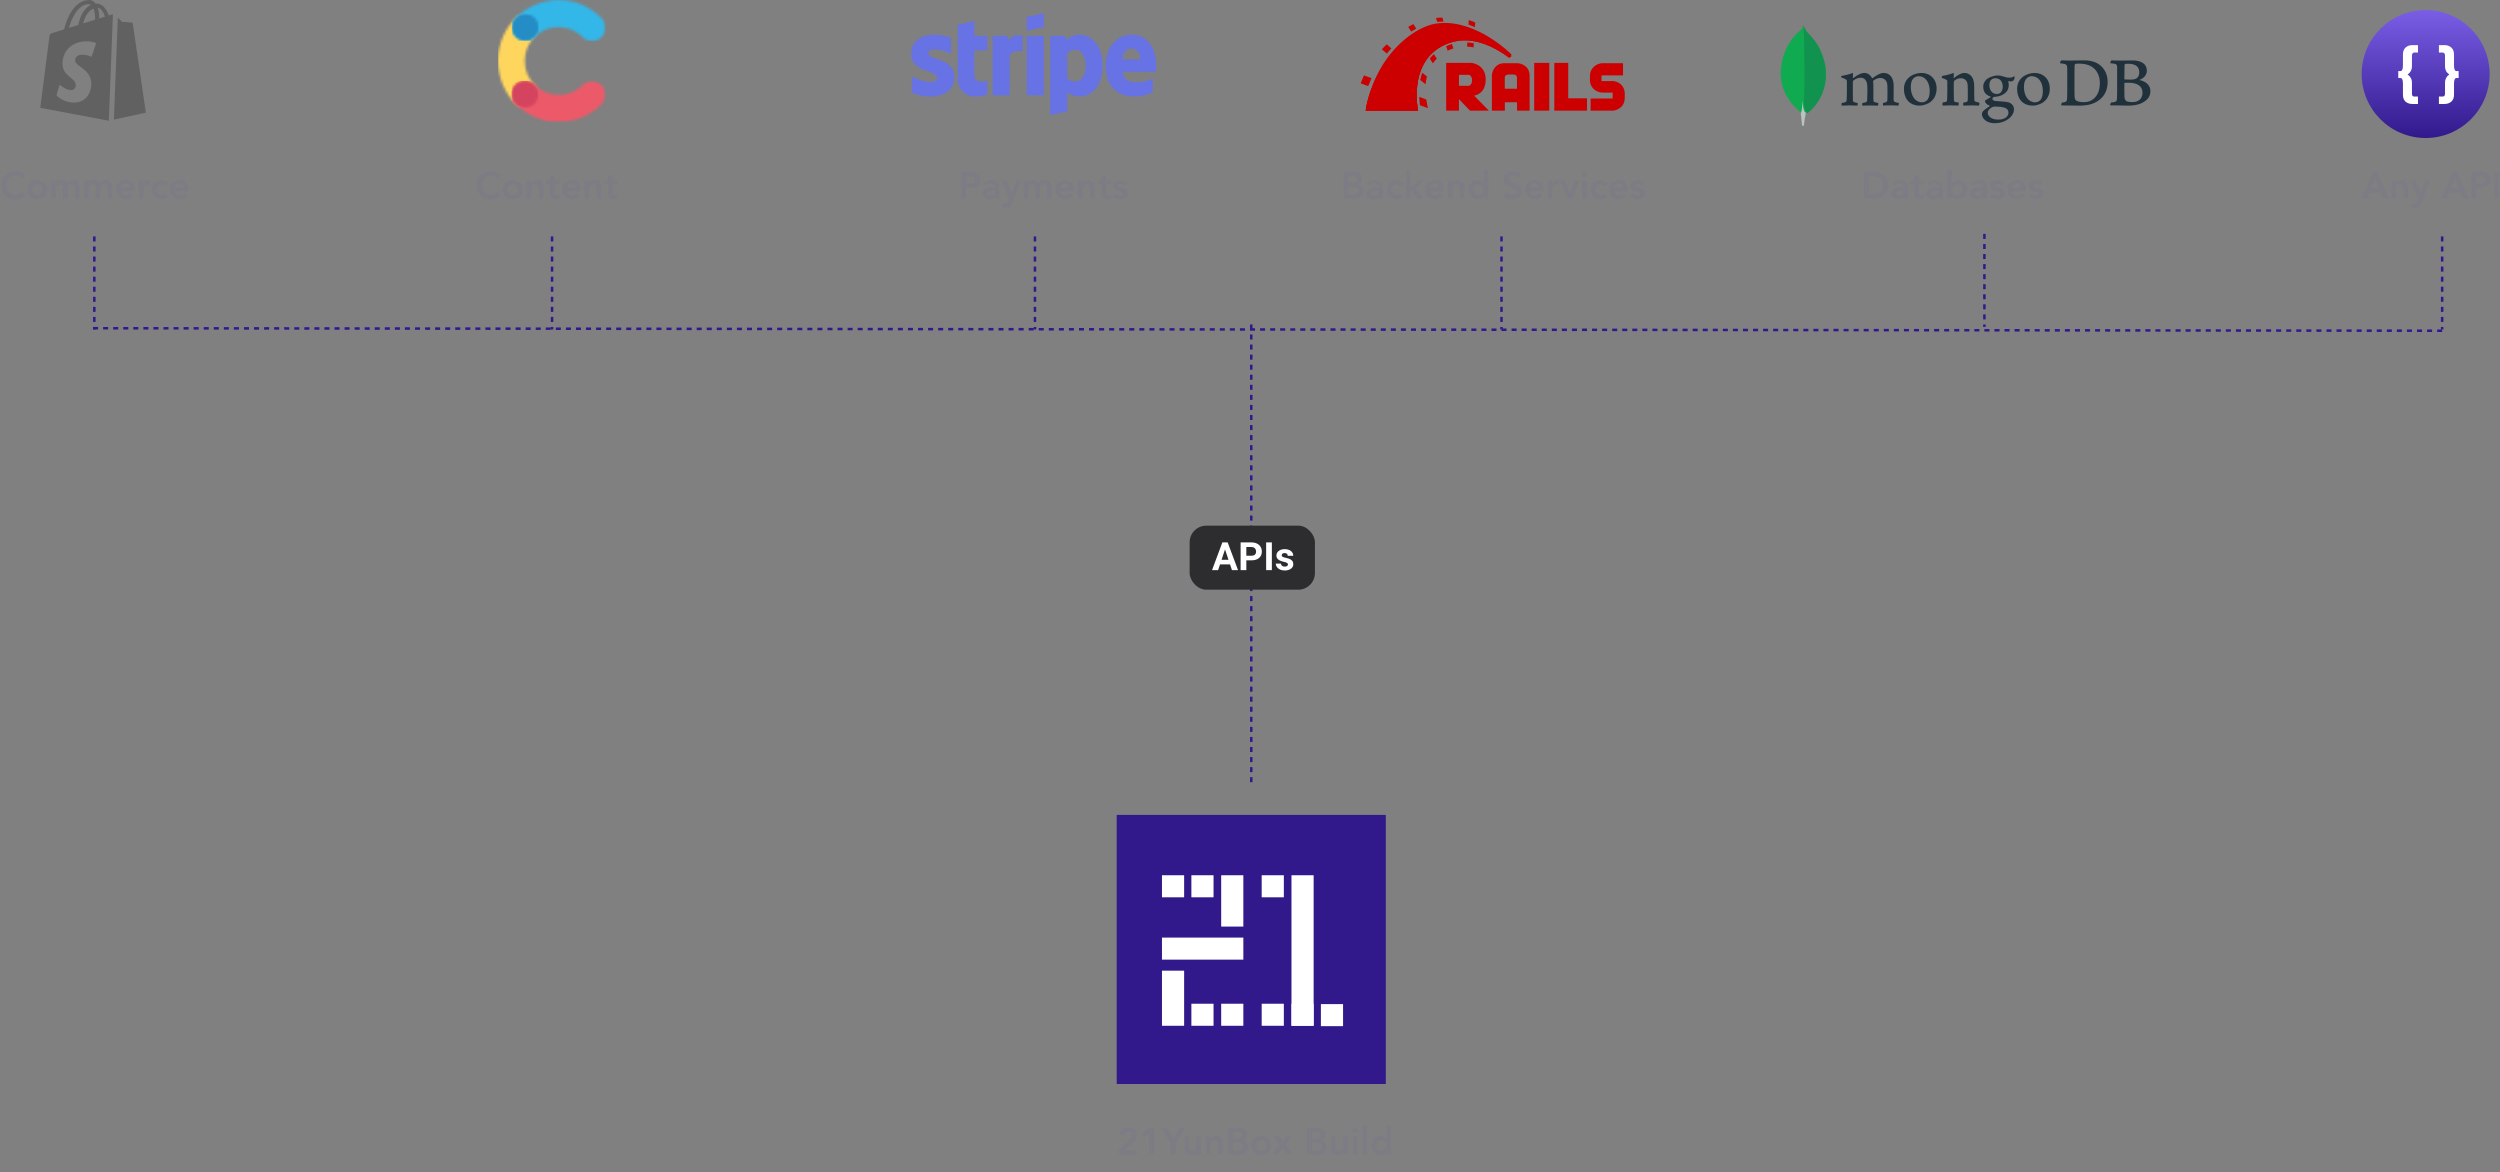 <?xml version="1.0" encoding="UTF-8"?>
<svg width="994px" height="466px" viewBox="0 0 994 466" version="1.1" xmlns="http://www.w3.org/2000/svg" xmlns:xlink="http://www.w3.org/1999/xlink">
    <rect x="0" y="0" width="994" height="466" fill="#808080" stroke="none"/>
    <title>Artboard</title>
    <defs>
        <linearGradient x1="50%" y1="0%" x2="50%" y2="100%" id="linearGradient-1">
            <stop stop-color="#7A5EE6" offset="0%"></stop>
            <stop stop-color="#31198C" offset="100%"></stop>
        </linearGradient>
        <path d="M14.556,28.799 C16.625,30.879 16.625,34.296 14.556,36.376 C12.413,38.456 9.088,38.456 7.019,36.376 C2.66,31.919 0,25.828 0,19.142 C0,12.457 2.734,6.44 7.093,2.057 C9.236,-0.023 12.561,-0.023 14.63,2.057 C16.699,4.137 16.699,7.48 14.63,9.56 C12.192,12.011 10.64,15.354 10.64,19.142 C10.566,22.931 12.118,26.348 14.556,28.799 Z" id="path-2"></path>
        <path d="M9.63,14.634 C7.561,16.714 4.162,16.714 2.167,14.634 C0.098,12.48 0.098,9.137 2.167,7.057 C6.527,2.674 12.586,0 19.162,0 C25.812,0 31.797,2.749 36.156,7.206 C38.225,9.36 38.225,12.703 36.156,14.783 C34.088,16.863 30.762,16.863 28.694,14.783 C26.255,12.331 22.93,10.771 19.162,10.771 C15.467,10.697 12.068,12.183 9.63,14.634 Z" id="path-4"></path>
        <path d="M28.62,1.874 C30.689,-0.206 34.014,-0.206 36.157,1.874 C38.225,4.028 38.225,7.371 36.157,9.451 C31.797,13.834 25.738,16.508 19.088,16.508 C12.438,16.508 6.453,13.759 2.093,9.302 C0.025,7.148 0.025,3.805 2.093,1.725 C4.162,-0.355 7.487,-0.355 9.556,1.725 C11.995,4.177 15.32,5.737 19.088,5.737 C22.783,5.811 26.181,4.325 28.62,1.874 Z" id="path-6"></path>
        <path d="M9.63,9.634 C7.561,11.714 4.162,11.714 2.093,9.634 C0.025,7.554 0.025,4.137 2.093,2.131 C4.162,0.051 7.561,0.051 9.63,2.131 C11.699,4.137 11.699,7.554 9.63,9.634 Z" id="path-8"></path>
        <path d="M9.482,9.302 C7.413,11.382 4.014,11.382 1.945,9.302 C-0.124,7.222 -0.124,3.805 1.945,1.799 C4.014,-0.281 7.413,-0.281 9.482,1.799 C11.625,3.879 11.551,7.296 9.482,9.302 Z" id="path-10"></path>
    </defs>
    <g id="Artboard" stroke="none" stroke-width="1" fill="none" fill-rule="evenodd">
        <g id="Group" transform="translate(16, 0)">
            <line x1="21" y1="130.5" x2="955.5" y2="131.5" id="Path" stroke="#31198C" stroke-dasharray="2"></line>
            <line x1="481.5" y1="129" x2="481.5" y2="311" id="Path" stroke="#31198C" stroke-dasharray="2"></line>
            <line x1="773" y1="93" x2="773" y2="130" id="Path" stroke="#31198C" stroke-dasharray="2"></line>
            <line x1="955" y1="94" x2="955" y2="131" id="Path" stroke="#31198C" stroke-dasharray="2"></line>
            <g id="Any-API" transform="translate(923, 4)" fill-rule="nonzero">
                <circle id="Oval" fill="url(#linearGradient-1)" cx="25.436" cy="25.436" r="25.436"></circle>
                <path d="M14.547,27.018 L14.547,24.262 L15.42,24.262 C16.078,24.262 16.406,23.508 16.406,22 L16.406,17.653 C16.406,16.473 16.75,15.562 17.437,14.92 C18.124,14.262 19.05,13.934 20.215,13.934 L22.388,13.934 L22.388,16.891 L20.887,16.891 C20.618,16.891 20.402,17.003 20.237,17.227 C20.073,17.436 19.991,17.713 19.991,18.056 L19.991,22.38 C19.991,23.739 19.416,24.822 18.266,25.629 C18.714,25.913 19.11,26.323 19.453,26.861 C19.812,27.399 19.991,28.064 19.991,28.855 L19.991,33.246 C19.991,34.008 20.304,34.389 20.932,34.389 L22.388,34.389 L22.388,37.346 L20.215,37.346 C19.095,37.346 18.176,37.04 17.459,36.428 C16.757,35.816 16.406,34.889 16.406,33.65 L16.406,29.259 C16.406,27.765 16.078,27.018 15.42,27.018 L14.547,27.018 Z M30.711,34.389 L32.212,34.389 C32.825,34.389 33.131,34.008 33.131,33.246 L33.131,28.855 C33.131,28.273 33.243,27.742 33.467,27.265 C33.706,26.772 33.915,26.436 34.094,26.256 C34.273,26.077 34.52,25.86 34.834,25.607 C33.698,24.845 33.131,23.769 33.131,22.38 L33.131,18.056 C33.131,17.713 33.049,17.436 32.884,17.227 C32.72,17.003 32.503,16.891 32.235,16.891 L30.711,16.891 L30.711,13.934 L32.884,13.934 C34.049,13.934 34.975,14.262 35.662,14.92 C36.365,15.562 36.716,16.473 36.716,17.653 L36.716,22 C36.716,23.508 37.044,24.262 37.701,24.262 L38.553,24.262 L38.553,27.018 L37.701,27.018 C37.044,27.018 36.716,27.765 36.716,29.259 L36.716,33.65 C36.716,34.875 36.357,35.793 35.64,36.406 C34.923,37.033 34.005,37.346 32.884,37.346 L30.711,37.346 L30.711,34.389 Z" id="Shape" fill="#FFFFFF"></path>
            </g>
            <line x1="581" y1="94" x2="581" y2="131" id="Path" stroke="#31198C" stroke-dasharray="2"></line>
            <line x1="21.5" y1="94" x2="21.5" y2="131" id="Path" stroke="#31198C" stroke-dasharray="2"></line>
            <path d="M30.847,6.995 L32.525,8.668 C32.525,8.668 36.195,8.942 36.368,8.956 C36.471,8.965 36.569,9.008 36.644,9.079 C36.72,9.149 36.77,9.244 36.786,9.346 C36.819,9.588 42,44.792 42,44.792 L29.287,47.555 L30.847,6.995 L30.847,6.995 Z M28.897,5.661 C28.816,5.671 28.736,5.688 28.657,5.711 L27.229,6.153 C26.377,3.69 24.874,1.427 22.231,1.427 C22.158,1.427 22.081,1.429 22.007,1.434 C21.254,0.435 20.323,0 19.519,0 C13.359,0 10.415,7.74 9.493,11.672 C7.099,12.417 5.399,12.946 5.183,13.015 C3.845,13.437 3.803,13.479 3.628,14.744 C3.496,15.702 0,42.871 0,42.871 L27.24,48 L27.269,47.994 L28.897,5.661 L28.897,5.661 Z M21.805,7.572 L21.804,7.841 L17.042,9.322 C17.959,5.768 19.677,4.05 21.18,3.402 C21.557,4.356 21.805,5.725 21.805,7.572 Z M19.348,1.66 C19.616,1.66 19.883,1.752 20.14,1.929 C18.165,2.862 16.05,5.214 15.156,9.909 L11.393,11.081 C12.439,7.499 14.924,1.661 19.348,1.661 L19.348,1.66 Z M20.41,22.593 C20.41,22.593 18.816,21.738 16.862,21.738 C13.996,21.738 13.852,23.545 13.852,24 C13.852,26.486 20.296,27.438 20.296,33.258 C20.296,37.836 17.406,40.785 13.509,40.785 C8.833,40.785 6.442,37.86 6.442,37.86 L7.694,33.703 C7.694,33.703 10.153,35.824 12.227,35.824 C13.581,35.824 14.133,34.752 14.133,33.969 C14.133,30.727 8.845,30.582 8.845,25.255 C8.845,20.774 12.047,16.435 18.51,16.435 C21,16.435 22.23,17.153 22.23,17.153 L20.41,22.593 L20.41,22.593 Z M23.419,7.338 L23.42,6.838 C23.42,5.308 23.208,4.076 22.87,3.099 C24.232,3.27 25.14,4.829 25.723,6.621 L23.419,7.338 Z" id="Shopify" fill="#626161"></path>
            <line x1="203.5" y1="94" x2="203.5" y2="131" id="Path" stroke="#31198C" stroke-dasharray="2"></line>
            <g id="Contentful" transform="translate(182, 0)">
                <g id="Clipped" transform="translate(0, 5)">
                    <mask id="mask-3" fill="white">
                        <use xlink:href="#path-2"></use>
                    </mask>
                    <g id="Path"></g>
                    <polygon id="Path" fill="#FFD65D" mask="url(#mask-3)" points="0 37.936 16.256 37.936 16.256 0.497 0 0.497"></polygon>
                </g>
                <g id="Clipped" transform="translate(5, 0)">
                    <mask id="mask-5" fill="white">
                        <use xlink:href="#path-4"></use>
                    </mask>
                    <g id="Path"></g>
                    <polygon id="Path" fill="#33B6E8" mask="url(#mask-5)" points="0.616 16.343 37.708 16.343 37.708 0 0.616 0"></polygon>
                </g>
                <g id="Clipped" transform="translate(5, 32)">
                    <mask id="mask-7" fill="white">
                        <use xlink:href="#path-6"></use>
                    </mask>
                    <g id="Path"></g>
                    <polygon id="Path" fill="#EC5969" mask="url(#mask-7)" points="0.468 16.508 37.708 16.508 37.708 0.165 0.468 0.165"></polygon>
                </g>
                <g id="Clipped" transform="translate(5, 5)">
                    <mask id="mask-9" fill="white">
                        <use xlink:href="#path-8"></use>
                    </mask>
                    <g id="Path"></g>
                    <polygon id="Path" fill="#248DC5" mask="url(#mask-9)" points="0.468 11.195 11.256 11.195 11.256 0.498 0.468 0.498"></polygon>
                </g>
                <g id="Clipped" transform="translate(5, 32)">
                    <mask id="mask-11" fill="white">
                        <use xlink:href="#path-10"></use>
                    </mask>
                    <g id="Path"></g>
                    <polygon id="Path" fill="#D4445F" mask="url(#mask-11)" points="0.394 10.863 11.108 10.863 11.108 0.166 0.394 0.166"></polygon>
                </g>
            </g>
            <line x1="395.5" y1="94" x2="395.5" y2="131" id="Path" stroke="#31198C" stroke-dasharray="2"></line>
            <g id="stripe" transform="translate(346.271, 5.27)" fill="#6772E5">
                <path d="M97.458,20.905 C97.458,13.991 94.101,8.535 87.685,8.535 C81.242,8.535 77.344,13.991 77.344,20.851 C77.344,28.981 81.946,33.086 88.552,33.086 C91.773,33.086 94.21,32.357 96.051,31.331 L96.051,25.929 C94.21,26.847 92.098,27.414 89.418,27.414 C86.792,27.414 84.464,26.496 84.166,23.309 L97.404,23.309 C97.404,22.958 97.458,21.553 97.458,20.905 L97.458,20.905 Z M84.085,18.339 C84.085,15.287 85.953,14.018 87.658,14.018 C89.31,14.018 91.069,15.287 91.069,18.339 L84.085,18.339 Z" id="Shape"></path>
                <path d="M66.894,8.535 C64.241,8.535 62.536,9.777 61.588,10.642 L61.236,8.967 L55.281,8.967 L55.281,40.46 L62.048,39.028 L62.076,31.385 C63.05,32.087 64.485,33.086 66.867,33.086 C71.713,33.086 76.126,29.197 76.126,20.635 C76.099,12.802 71.632,8.535 66.894,8.535 L66.894,8.535 Z M65.27,27.144 C63.673,27.144 62.725,26.577 62.076,25.875 L62.048,15.854 C62.752,15.071 63.727,14.531 65.27,14.531 C67.734,14.531 69.439,17.286 69.439,20.824 C69.439,24.443 67.761,27.144 65.27,27.144 L65.27,27.144 Z" id="Shape"></path>
                <polygon id="Path" points="52.763 5.483 52.763 -7.10542736e-15 45.968 1.431 45.968 6.941"></polygon>
                <polygon id="Path" fill-rule="nonzero" points="52.763 8.994 45.968 8.994 45.968 32.627 52.763 32.627"></polygon>
                <path d="M38.685,10.993 L38.252,8.994 L32.405,8.994 L32.405,32.627 L39.173,32.627 L39.173,16.611 C40.77,14.531 43.477,14.909 44.316,15.206 L44.316,8.994 C43.45,8.67 40.283,8.076 38.685,10.993 Z" id="Path"></path>
                <path d="M25.149,3.133 L18.544,4.538 L18.517,26.172 C18.517,30.169 21.522,33.113 25.528,33.113 C27.748,33.113 29.373,32.708 30.266,32.222 L30.266,26.739 C29.4,27.09 25.122,28.333 25.122,24.335 L25.122,14.747 L30.266,14.747 L30.266,8.994 L25.122,8.994 L25.149,3.133 Z" id="Path"></path>
                <path d="M6.849,15.854 C6.849,14.801 7.715,14.396 9.15,14.396 C11.207,14.396 13.806,15.017 15.864,16.125 L15.864,9.777 C13.617,8.886 11.397,8.535 9.15,8.535 C3.654,8.535 2.84217094e-14,11.398 2.84217094e-14,16.179 C2.84217094e-14,23.633 10.287,22.445 10.287,25.659 C10.287,26.901 9.204,27.306 7.688,27.306 C5.441,27.306 2.572,26.388 0.298,25.146 L0.298,31.574 C2.815,32.654 5.36,33.113 7.688,33.113 C13.319,33.113 17.19,30.331 17.19,25.497 C17.163,17.448 6.849,18.88 6.849,15.854 Z" id="Path"></path>
            </g>
            <rect id="Rectangle" fill="#2D2D30" fill-rule="nonzero" x="457" y="209" width="49.821" height="25.464" rx="6.643"></rect>
            <g id="Shape-2" transform="translate(465.91, 214.98)" fill="#FFFFFF" fill-rule="nonzero">
                <path d="M7.152,9.428 L3.171,9.428 L2.414,11.699 L-1.13686838e-13,11.699 L4.102,0.679 L6.206,0.679 L10.331,11.699 L7.917,11.699 L7.152,9.428 Z M3.784,7.589 L6.539,7.589 L5.154,3.465 L3.784,7.589 Z M13.631,7.816 L13.631,11.699 L11.36,11.699 L11.36,0.679 L15.659,0.679 C16.487,0.679 17.213,0.831 17.839,1.134 C18.469,1.436 18.954,1.868 19.292,2.428 C19.63,2.983 19.799,3.616 19.799,4.327 C19.799,5.407 19.428,6.26 18.686,6.886 C17.95,7.506 16.928,7.816 15.621,7.816 L13.631,7.816 Z M13.631,5.977 L15.659,5.977 C16.26,5.977 16.716,5.836 17.029,5.553 C17.347,5.271 17.506,4.867 17.506,4.343 C17.506,3.803 17.347,3.366 17.029,3.033 C16.711,2.7 16.272,2.529 15.712,2.519 L13.631,2.519 L13.631,5.977 Z M23.78,11.699 L21.509,11.699 L21.509,0.679 L23.78,0.679 L23.78,11.699 Z M30.183,9.436 C30.183,9.169 30.049,8.959 29.782,8.808 C29.519,8.651 29.095,8.513 28.51,8.392 C26.563,7.983 25.589,7.155 25.589,5.909 C25.589,5.183 25.889,4.577 26.489,4.093 C27.095,3.603 27.885,3.359 28.858,3.359 C29.898,3.359 30.728,3.603 31.348,4.093 C31.974,4.582 32.287,5.218 32.287,6 L30.1,6 C30.1,5.687 29.999,5.43 29.797,5.228 C29.595,5.021 29.28,4.918 28.851,4.918 C28.482,4.918 28.197,5.001 27.996,5.168 C27.794,5.334 27.693,5.546 27.693,5.803 C27.693,6.045 27.806,6.242 28.033,6.394 C28.265,6.54 28.654,6.669 29.199,6.78 C29.744,6.886 30.203,7.007 30.576,7.143 C31.732,7.567 32.309,8.301 32.309,9.345 C32.309,10.092 31.989,10.697 31.348,11.162 C30.708,11.621 29.88,11.85 28.866,11.85 C28.18,11.85 27.569,11.729 27.034,11.487 C26.505,11.24 26.088,10.904 25.786,10.48 C25.483,10.052 25.331,9.59 25.331,9.095 L27.405,9.095 C27.425,9.484 27.569,9.782 27.837,9.989 C28.104,10.195 28.462,10.299 28.911,10.299 C29.33,10.299 29.645,10.221 29.857,10.064 C30.074,9.903 30.183,9.693 30.183,9.436 Z" id="Shape"></path>
            </g>
            <g id="Mongo" transform="translate(692, 10)" fill-rule="nonzero">
                <path d="M17.682,15.75 C15.568,6.551 11.161,4.1 10.044,2.375 C9.576,1.604 9.168,0.817 8.821,0 C8.76,0.817 8.655,1.331 7.945,1.952 C6.526,3.192 0.534,8.018 0.02,18.473 C-0.448,28.216 7.281,34.222 8.308,34.843 C9.093,35.221 10.044,34.843 10.512,34.495 C14.24,31.968 19.327,25.251 17.682,15.75" id="Path" fill="#10AA50"></path>
                <path d="M8.74,30 C8.571,32.431 8.442,33.846 8,35.231 C8,35.231 8.299,37.554 8.494,40 L9.221,40 C9.39,38.277 9.649,36.554 10,34.862 C9.078,34.354 8.779,32.138 8.74,30 Z" id="Path" fill="#B8C4C2"></path>
                <path d="M10.616,35 L10.616,35 C9.574,34.508 9.272,32.215 9.227,30.077 C9.483,26.538 9.559,23 9.453,19.446 C9.393,17.6 9.483,2.246 9,0 C9.332,0.754 9.71,1.492 10.117,2.215 C11.235,3.985 15.599,6.477 17.683,15.877 C19.314,25.554 14.3,32.4 10.616,35 Z" id="Path" fill="#12924F"></path>
                <path d="M117.447,29.939 C118.07,30.417 119.316,30.626 120.41,30.626 C121.824,30.626 123.207,30.357 124.559,29.162 C125.942,27.922 126.9,26.04 126.9,23.022 C126.9,20.139 125.775,17.779 123.48,16.405 C122.173,15.613 120.486,15.3 118.572,15.3 C118.024,15.3 117.447,15.315 117.128,15.464 C116.991,15.568 116.9,15.718 116.869,15.867 C116.809,16.39 116.809,20.319 116.809,22.634 C116.809,25.009 116.809,28.325 116.869,28.729 C116.9,29.087 117.067,29.685 117.447,29.939 M111.566,14 C112.067,14 113.967,14.09 114.863,14.09 C116.52,14.09 117.66,14 120.76,14 C123.359,14 125.532,14.687 127.097,16.002 C128.997,17.615 130,19.856 130,22.574 C130,26.443 128.207,28.669 126.398,29.939 C124.605,31.253 122.265,32 118.936,32 C117.173,32 114.134,31.94 111.596,31.91 L111.55,31.91 C111.429,31.686 111.763,30.79 111.961,30.76 C112.66,30.685 112.842,30.656 113.161,30.536 C113.693,30.312 113.815,30.043 113.876,29.102 C113.967,27.324 113.936,25.203 113.936,22.798 C113.936,21.08 113.967,17.734 113.906,16.674 C113.815,15.778 113.435,15.554 112.66,15.374 C112.113,15.27 111.566,15.18 111.003,15.12 C110.958,14.956 111.398,14.179 111.55,14" id="Shape" fill="#21313C"></path>
                <path d="M136.979,15.404 C136.869,15.434 136.712,15.718 136.712,15.867 C136.68,16.898 136.649,19.587 136.649,21.439 C136.665,21.514 136.728,21.573 136.806,21.588 C137.199,21.618 138.173,21.648 138.989,21.648 C140.136,21.648 140.796,21.499 141.173,21.334 C142.131,20.871 142.586,19.871 142.586,18.78 C142.586,16.285 140.764,15.344 138.063,15.344 C137.701,15.344 137.34,15.359 136.979,15.404 M143.859,26.846 C143.859,24.337 141.911,22.903 138.377,22.903 C138.22,22.903 137.089,22.873 136.822,22.933 C136.743,22.963 136.649,23.007 136.649,23.067 C136.649,24.875 136.618,27.758 136.712,28.908 C136.775,29.386 137.136,30.073 137.591,30.282 C138.063,30.536 139.162,30.596 139.916,30.596 C142.005,30.596 143.859,29.476 143.859,26.846 M131.513,14 C131.78,14 132.597,14.09 134.654,14.09 C136.586,14.09 138.157,14.03 140.042,14.03 C142.366,14.03 145.586,14.837 145.586,18.153 C145.586,19.781 144.377,21.095 142.791,21.723 C142.712,21.753 142.712,21.812 142.791,21.842 C145.037,22.38 147,23.695 147,26.219 C147,28.684 145.398,30.222 143.073,31.193 C141.644,31.791 139.885,32 138.11,32 C136.743,32 133.084,31.866 131.057,31.88 C130.853,31.791 131.246,30.88 131.434,30.73 C131.905,30.73 132.361,30.656 132.801,30.536 C133.539,30.357 133.618,30.133 133.712,29.102 C133.775,28.221 133.775,25.039 133.775,22.783 C133.775,19.691 133.806,17.615 133.775,16.584 C133.743,15.778 133.445,15.524 132.864,15.374 C132.408,15.285 131.654,15.21 131.042,15.12 C130.9,14.971 131.356,14.12 131.513,14" id="Shape" fill="#21313C"></path>
                <path d="M24.284,32 C24.206,31.79 24.174,31.579 24.19,31.369 C24.19,31.223 24.221,31.077 24.284,30.948 C24.678,30.883 25.071,30.802 25.464,30.705 C26.015,30.559 26.22,30.252 26.251,29.539 C26.33,27.856 26.345,24.715 26.314,22.497 L26.314,22.432 C26.314,22.189 26.314,21.866 26.015,21.639 C25.512,21.315 24.961,21.056 24.394,20.894 C24.143,20.813 23.985,20.684 24.001,20.522 C24.001,20.36 24.174,20.166 24.505,20.101 C25.401,20.004 27.73,19.437 28.643,19 C28.737,19.13 28.784,19.275 28.769,19.437 C28.769,19.534 28.753,19.648 28.737,19.745 C28.706,20.052 28.69,20.408 28.69,20.765 C28.69,20.862 28.753,20.927 28.831,20.959 C28.91,20.991 29.005,20.959 29.067,20.91 C30.814,19.502 32.372,19 33.174,19 C34.496,19 35.518,19.648 36.305,20.975 C36.352,21.04 36.415,21.088 36.494,21.088 C36.557,21.088 36.62,21.056 36.651,20.991 C38.256,19.745 39.845,19 40.915,19 C43.417,19 44.928,20.927 44.928,24.164 C44.928,25.087 44.912,26.269 44.912,27.37 C44.896,28.341 44.896,29.248 44.896,29.863 C44.896,30.025 45.085,30.446 45.384,30.527 C45.761,30.705 46.281,30.802 46.957,30.932 L46.989,30.932 C47.036,31.11 46.926,31.838 46.831,31.984 C46.658,31.984 46.422,31.968 46.139,31.951 C45.62,31.919 44.896,31.887 44.078,31.887 C42.394,31.887 41.529,31.919 40.695,31.968 C40.632,31.757 40.616,31.077 40.695,30.932 C41.025,30.867 41.372,30.786 41.718,30.689 C42.237,30.511 42.394,30.268 42.426,29.539 C42.442,29.021 42.536,24.488 42.363,23.42 C42.206,22.303 41.387,20.991 39.594,20.991 C38.933,20.991 37.863,21.267 36.84,22.076 C36.777,22.141 36.73,22.238 36.73,22.335 L36.73,22.351 C36.856,22.934 36.856,23.614 36.856,24.65 C36.856,25.233 36.856,25.848 36.856,26.463 C36.84,27.71 36.84,28.892 36.856,29.798 C36.856,30.397 37.218,30.543 37.501,30.656 C37.658,30.705 37.784,30.721 37.91,30.753 C38.146,30.818 38.398,30.883 38.775,30.948 C38.823,31.207 38.823,31.466 38.76,31.725 C38.744,31.822 38.697,31.919 38.65,32 C37.721,31.968 36.761,31.935 35.393,31.935 C34.984,31.935 34.291,31.951 33.693,31.968 C33.206,31.984 32.749,32 32.482,32 C32.419,31.822 32.387,31.644 32.387,31.45 C32.387,31.271 32.419,31.093 32.498,30.948 L32.859,30.883 C33.19,30.818 33.457,30.77 33.725,30.705 C34.181,30.543 34.354,30.3 34.386,29.701 C34.464,28.309 34.543,24.31 34.354,23.323 C34.024,21.704 33.127,20.894 31.695,20.894 C30.861,20.894 29.807,21.315 28.942,21.979 C28.769,22.141 28.674,22.384 28.69,22.61 C28.69,23.096 28.69,23.663 28.69,24.262 C28.69,26.269 28.674,28.778 28.721,29.863 C28.753,30.187 28.863,30.592 29.477,30.721 C29.602,30.77 29.838,30.802 30.106,30.851 C30.263,30.883 30.421,30.915 30.594,30.948 C30.657,31.288 30.625,31.66 30.515,32 C30.248,32 29.917,31.984 29.54,31.968 C28.973,31.935 28.249,31.903 27.431,31.903 C26.471,31.903 25.811,31.935 25.276,31.968 C24.914,31.984 24.599,32 24.284,32" id="Path" fill="#21313C"></path>
                <path d="M54.84,20.295 C54.325,20.279 53.811,20.425 53.36,20.716 C52.282,21.364 51.735,22.659 51.735,24.585 C51.735,28.163 53.537,30.672 56.127,30.672 C56.819,30.689 57.495,30.446 58.026,29.993 C58.814,29.361 59.249,28.034 59.249,26.204 C59.249,22.675 57.479,20.295 54.84,20.295 M55.339,32 C50.673,32 49,28.584 49,25.411 C49,23.177 49.917,21.445 51.719,20.23 C52.99,19.453 54.438,19.032 55.934,19 C59.506,19 62,21.542 62,25.184 C62,27.677 61.002,29.62 59.12,30.851 C58.219,31.401 56.642,32 55.339,32" id="Shape" fill="#21313C"></path>
                <path d="M99.84,20.295 C99.309,20.279 98.795,20.425 98.36,20.716 C97.266,21.364 96.719,22.659 96.719,24.585 C96.719,28.163 98.521,30.672 101.111,30.672 C101.819,30.689 102.495,30.446 103.026,29.993 C103.814,29.361 104.233,28.034 104.233,26.204 C104.233,22.675 102.479,20.295 99.84,20.295 M100.339,32 C95.657,32 94,28.584 94,25.411 C94,23.177 94.917,21.445 96.719,20.23 C97.99,19.453 99.438,19.032 100.934,19 C104.506,19 107,21.542 107,25.184 C107,27.677 106.002,29.62 104.12,30.851 C103.203,31.401 101.642,32 100.339,32" id="Shape" fill="#21313C"></path>
                <path d="M85.311,21.099 C83.897,21.099 82.97,22.168 82.97,23.794 C82.97,25.42 83.756,27.362 85.987,27.362 C86.38,27.362 87.071,27.212 87.417,26.85 C87.935,26.399 88.281,25.48 88.281,24.502 C88.281,22.379 87.181,21.099 85.327,21.099 M85.138,32.376 C84.73,32.376 84.337,32.466 83.991,32.647 C82.86,33.324 82.326,34.002 82.326,34.784 C82.326,35.507 82.64,36.094 83.284,36.621 C84.086,37.254 85.154,37.555 86.553,37.555 C89.334,37.555 90.56,36.155 90.56,34.784 C90.56,33.821 90.057,33.174 88.988,32.812 C88.171,32.526 86.804,32.376 85.138,32.376 M85.327,39 C83.661,39 82.467,38.669 81.446,37.931 C80.456,37.208 80,36.139 80,35.402 C80.016,34.935 80.204,34.468 80.55,34.122 C80.833,33.821 81.509,33.234 83.064,32.24 C83.111,32.225 83.143,32.18 83.143,32.12 C83.143,32.074 83.096,32.014 83.048,31.999 C81.76,31.548 81.383,30.795 81.257,30.388 C81.257,30.373 81.257,30.343 81.257,30.328 C81.21,30.162 81.179,30.012 81.414,29.861 C81.587,29.741 81.87,29.575 82.184,29.41 C82.608,29.184 83.033,28.928 83.426,28.657 C83.457,28.612 83.488,28.552 83.473,28.491 C83.457,28.431 83.426,28.386 83.363,28.356 C81.477,27.769 80.534,26.444 80.534,24.441 C80.519,23.177 81.163,21.972 82.278,21.235 C83.033,20.677 84.934,20 86.175,20 L86.254,20 C87.511,20.03 88.234,20.271 89.224,20.617 C89.79,20.813 90.387,20.903 90.984,20.873 C92.037,20.873 92.492,20.572 92.901,20.211 C92.964,20.361 92.995,20.542 92.995,20.708 C93.027,21.129 92.901,21.536 92.65,21.882 C92.445,22.168 91.927,22.364 91.471,22.364 C91.424,22.364 91.377,22.364 91.33,22.364 C91.078,22.349 90.842,22.303 90.607,22.243 L90.481,22.288 C90.45,22.334 90.465,22.394 90.497,22.469 C90.512,22.484 90.512,22.499 90.512,22.514 C90.607,22.876 90.67,23.237 90.685,23.613 C90.685,25.706 89.805,26.624 88.847,27.302 C87.935,27.949 86.835,28.356 85.673,28.446 L85.673,28.446 C85.657,28.446 85.531,28.461 85.311,28.476 C85.17,28.491 84.981,28.506 84.95,28.506 L84.918,28.506 C84.714,28.567 84.18,28.807 84.18,29.259 C84.18,29.62 84.416,30.087 85.594,30.177 L86.348,30.223 C87.888,30.328 89.821,30.448 90.732,30.735 C91.974,31.141 92.791,32.255 92.76,33.475 C92.76,35.357 91.33,37.133 88.941,38.217 C87.81,38.714 86.568,38.985 85.327,38.97" id="Shape" fill="#21313C"></path>
                <path d="M78.935,30.77 C78.265,30.672 77.781,30.575 77.22,30.3 C77.095,30.187 77.033,30.041 77.001,29.863 C76.939,28.924 76.939,26.156 76.939,24.342 C76.939,22.869 76.705,21.574 76.097,20.651 C75.379,19.615 74.35,19 73.025,19 C71.855,19 70.296,19.826 69.001,20.959 C68.97,20.991 68.767,21.186 68.767,20.878 C68.783,20.587 68.83,19.971 68.845,19.583 C68.876,19.372 68.798,19.146 68.658,19 C67.816,19.437 65.446,20.02 64.557,20.117 C63.917,20.247 63.761,20.878 64.447,21.105 L64.447,21.105 C64.993,21.25 65.523,21.493 66.007,21.801 C66.272,22.011 66.241,22.319 66.241,22.562 C66.272,24.634 66.272,27.791 66.178,29.507 C66.147,30.187 65.976,30.43 65.492,30.559 L65.539,30.543 C65.165,30.64 64.791,30.705 64.416,30.753 C64.276,30.915 64.276,31.806 64.416,31.984 C64.728,31.984 66.256,31.903 67.52,31.903 C69.266,31.903 70.171,31.984 70.623,31.984 C70.795,31.773 70.857,30.948 70.732,30.753 C70.327,30.737 69.906,30.672 69.5,30.575 C69.017,30.446 68.908,30.203 68.876,29.653 C68.814,28.212 68.814,25.136 68.814,23.047 C68.814,22.465 68.954,22.189 69.141,22.027 C69.75,21.477 70.732,21.105 71.605,21.105 C72.448,21.105 73.025,21.38 73.446,21.752 C73.929,22.189 74.241,22.821 74.303,23.484 C74.428,24.65 74.397,26.998 74.397,29.021 C74.397,30.122 74.303,30.397 73.914,30.527 C73.726,30.608 73.243,30.705 72.682,30.77 C72.494,30.948 72.557,31.806 72.682,32 C73.461,32 74.366,31.903 75.691,31.903 C77.344,31.903 78.389,32 78.81,32 C78.997,31.773 79.06,30.98 78.935,30.77" id="Path" fill="#21313C"></path>
            </g>
            <g id="Rails" transform="translate(525, 7)" fill="#CC0000">
                <path d="M91.43,32.177 L91.43,37 L100.08,37 C101.852,37 104.894,35.694 105,32.043 L105,30.178 C105,27.06 102.461,25.222 100.08,25.222 L95.768,25.222 L95.768,22.983 L104.312,22.983 L104.312,18.133 L96.112,18.133 C93.996,18.133 91.165,19.892 91.165,23.17 L91.165,24.849 C91.165,28.126 93.969,29.805 96.112,29.805 C102.064,29.832 94.683,29.805 100.186,29.805 L100.186,32.15 M45.084,31.004 C45.084,31.004 49.713,30.604 49.713,24.582 C49.713,18.56 44.105,18 44.105,18 L34,18 L34,37 L39.079,37 L39.079,32.417 L43.47,37 L50.983,37 L45.084,31.004 Z M43.126,27.114 L39.079,27.114 L39.079,22.77 L43.153,22.77 C43.153,22.77 44.29,23.196 44.29,24.928 C44.29,26.661 43.126,27.114 43.126,27.114 Z M62.252,18.133 L57.094,18.133 C53.417,18.133 52.173,21.491 52.173,23.09 L52.173,37 L57.332,37 L57.332,33.669 L62.173,33.669 L62.173,37 L67.172,37 L67.172,23.09 C67.172,19.039 63.522,18.133 62.252,18.133 Z M62.173,28.286 L57.305,28.286 L57.305,23.676 C57.305,23.676 57.305,22.637 58.919,22.637 L60.691,22.637 C62.12,22.637 62.146,23.676 62.146,23.676 L62.146,28.286 L62.173,28.286 Z" id="Shape"></path>
                <rect id="Rectangle" x="69" y="18" width="6" height="19"></rect>
                <polygon id="Path" points="82.528 32.089 82.528 18 77 18 77 32.089 77 37 82.528 37 90 37 90 32.089"></polygon>
                <path d="M2,37 L22.846,37 C22.846,37 18.862,18.862 32.056,11.517 C34.932,10.122 44.088,4.909 59.076,15.966 C59.551,15.571 60,15.255 60,15.255 C60,15.255 46.278,1.592 31,3.119 C23.321,3.804 13.874,10.78 8.333,19.994 C2.792,29.208 2,37 2,37 Z" id="Path"></path>
                <path d="M2,37 L22.846,37 C22.846,37 18.862,18.862 32.056,11.517 C34.932,10.122 44.088,4.909 59.076,15.966 C59.551,15.571 60,15.255 60,15.255 C60,15.255 46.278,1.592 31,3.119 C23.321,3.804 13.874,10.78 8.333,19.994 C2.792,29.208 2,37 2,37 Z" id="Path"></path>
                <path d="M2,37 L22.846,37 C22.846,37 18.862,18.392 32.056,10.857 C34.932,9.426 44.088,4.079 59.076,15.422 C59.551,15.017 60,14.692 60,14.692 C60,14.692 46.278,0.676 31,2.242 C23.295,2.944 13.848,10.101 8.307,19.554 C2.765,29.006 2,37 2,37 Z M45.434,3.755 L45.54,1.945 C45.302,1.81 44.642,1.486 42.98,1 L42.874,2.782 C43.745,3.08 44.59,3.404 45.434,3.755 Z" id="Shape"></path>
                <path d="M42.41,9.866 L42.305,11.533 C43.169,11.559 44.032,11.665 44.895,11.85 L45,10.21 C44.11,10.025 43.247,9.919 42.41,9.866 Z M32.73,1.614 L32.991,1.614 L32.468,0 C31.657,0 30.82,0.053 29.956,0.159 L30.453,1.719 C31.212,1.64 31.971,1.614 32.73,1.614 Z M33.985,11.348 L34.587,13.173 C35.346,12.802 36.105,12.485 36.863,12.247 L36.288,10.501 C35.398,10.766 34.64,11.057 33.985,11.348 Z M22.108,4.391 L20.93,2.566 C20.276,2.91 19.596,3.28 18.89,3.703 L20.093,5.555 C20.773,5.132 21.427,4.735 22.108,4.391 Z M27.471,16.294 L28.727,18.198 C29.172,17.537 29.695,16.929 30.27,16.32 L29.093,14.522 C28.491,15.077 27.942,15.686 27.471,16.294 Z M23.677,24.811 L25.797,26.504 C25.901,25.472 26.084,24.441 26.346,23.409 L24.462,21.902 C24.122,22.88 23.887,23.859 23.677,24.811 Z M12.218,12.247 L10.36,10.607 C9.68,11.268 9.026,11.929 8.424,12.591 L10.439,14.337 C10.988,13.622 11.59,12.908 12.218,12.247 Z M4.317,24.071 L1.308,22.96 C0.811,24.097 0.262,25.42 0,26.134 L3.009,27.245 C3.349,26.345 3.898,25.049 4.317,24.071 Z M23.285,31.53 C23.337,32.932 23.468,34.069 23.599,34.863 L26.738,36 C26.503,34.968 26.267,33.805 26.11,32.561 L23.285,31.53 Z" id="Shape"></path>
            </g>
        </g>
        <path d="M195.225,79.27 C196.005,79.27 196.74,79.12 197.43,78.82 C198.12,78.52 198.705,78.04 199.185,77.38 L199.185,77.38 L197.625,76.27 C197.275,76.72 196.898,77.047 196.493,77.252 C196.088,77.457 195.67,77.56 195.24,77.56 C194.69,77.56 194.192,77.46 193.748,77.26 C193.303,77.06 192.92,76.785 192.6,76.435 C192.28,76.085 192.032,75.67 191.857,75.19 C191.683,74.71 191.595,74.185 191.595,73.615 C191.595,73.085 191.683,72.59 191.857,72.13 C192.032,71.67 192.28,71.267 192.6,70.922 C192.92,70.578 193.303,70.308 193.748,70.112 C194.192,69.918 194.69,69.82 195.24,69.82 C195.61,69.82 195.977,69.89 196.343,70.03 C196.708,70.17 197.085,70.45 197.475,70.87 L197.475,70.87 L198.945,69.79 C198.415,69.18 197.843,68.748 197.227,68.493 C196.613,68.237 195.945,68.11 195.225,68.11 C194.405,68.11 193.653,68.243 192.968,68.507 C192.282,68.772 191.692,69.15 191.197,69.64 C190.702,70.13 190.315,70.722 190.035,71.418 C189.755,72.112 189.615,72.885 189.615,73.735 C189.615,74.565 189.755,75.32 190.035,76 C190.315,76.68 190.702,77.263 191.197,77.748 C191.692,78.233 192.282,78.608 192.968,78.873 C193.653,79.138 194.405,79.27 195.225,79.27 Z M203.85,79.18 C204.39,79.18 204.9,79.09 205.38,78.91 C205.86,78.73 206.275,78.475 206.625,78.145 C206.975,77.815 207.252,77.418 207.458,76.953 C207.662,76.487 207.765,75.97 207.765,75.4 C207.765,74.83 207.662,74.312 207.458,73.847 C207.252,73.382 206.975,72.985 206.625,72.655 C206.275,72.325 205.86,72.07 205.38,71.89 C204.9,71.71 204.39,71.62 203.85,71.62 C203.31,71.62 202.8,71.71 202.32,71.89 C201.84,72.07 201.425,72.325 201.075,72.655 C200.725,72.985 200.447,73.382 200.243,73.847 C200.037,74.312 199.935,74.83 199.935,75.4 C199.935,75.97 200.037,76.487 200.243,76.953 C200.447,77.418 200.725,77.815 201.075,78.145 C201.425,78.475 201.84,78.73 202.32,78.91 C202.8,79.09 203.31,79.18 203.85,79.18 Z M203.85,77.56 C203.52,77.56 203.225,77.5 202.965,77.38 C202.705,77.26 202.482,77.1 202.298,76.9 C202.113,76.7 201.972,76.47 201.877,76.21 C201.782,75.95 201.735,75.68 201.735,75.4 C201.735,75.12 201.782,74.85 201.877,74.59 C201.972,74.33 202.113,74.1 202.298,73.9 C202.482,73.7 202.705,73.54 202.965,73.42 C203.225,73.3 203.52,73.24 203.85,73.24 C204.18,73.24 204.475,73.3 204.735,73.42 C204.995,73.54 205.218,73.7 205.403,73.9 C205.588,74.1 205.727,74.33 205.822,74.59 C205.917,74.85 205.965,75.12 205.965,75.4 C205.965,75.68 205.917,75.95 205.822,76.21 C205.727,76.47 205.588,76.7 205.403,76.9 C205.218,77.1 204.995,77.26 204.735,77.38 C204.475,77.5 204.18,77.56 203.85,77.56 Z M211.245,79 L211.245,75.07 C211.245,74.83 211.275,74.6 211.335,74.38 C211.395,74.16 211.493,73.965 211.627,73.795 C211.762,73.625 211.933,73.49 212.137,73.39 C212.343,73.29 212.595,73.24 212.895,73.24 C213.205,73.24 213.45,73.312 213.63,73.457 C213.81,73.603 213.942,73.782 214.028,73.998 C214.113,74.213 214.165,74.442 214.185,74.688 C214.205,74.933 214.215,75.155 214.215,75.355 L214.215,75.355 L214.215,79 L216.015,79 L216.015,74.455 C216.015,74.085 215.97,73.73 215.88,73.39 C215.79,73.05 215.64,72.75 215.43,72.49 C215.22,72.23 214.947,72.02 214.613,71.86 C214.278,71.7 213.87,71.62 213.39,71.62 C212.79,71.62 212.315,71.752 211.965,72.017 C211.615,72.282 211.355,72.595 211.185,72.955 L211.185,72.955 L211.155,72.955 L211.155,71.8 L209.445,71.8 L209.445,79 L211.245,79 Z M221.055,79.18 C221.265,79.18 221.507,79.162 221.782,79.127 C222.058,79.093 222.29,79.03 222.48,78.94 L222.48,78.94 L222.48,77.425 C222.37,77.505 222.22,77.562 222.03,77.597 C221.84,77.632 221.665,77.65 221.505,77.65 C221.105,77.65 220.838,77.545 220.702,77.335 C220.567,77.125 220.5,76.84 220.5,76.48 L220.5,76.48 L220.5,73.33 L222.48,73.33 L222.48,71.8 L220.5,71.8 L220.5,69.715 L218.7,69.715 L218.7,71.8 L217.215,71.8 L217.215,73.33 L218.7,73.33 L218.7,76.63 C218.7,77.05 218.732,77.42 218.798,77.74 C218.863,78.06 218.982,78.328 219.157,78.543 C219.333,78.757 219.572,78.918 219.877,79.022 C220.183,79.127 220.575,79.18 221.055,79.18 Z M227.445,79.18 C228.015,79.18 228.56,79.07 229.08,78.85 C229.6,78.63 230.07,78.26 230.49,77.74 L230.49,77.74 L229.2,76.765 C228.97,77.045 228.702,77.278 228.398,77.463 C228.093,77.647 227.715,77.74 227.265,77.74 C226.755,77.74 226.32,77.59 225.96,77.29 C225.6,76.99 225.39,76.57 225.33,76.03 L225.33,76.03 L230.82,76.03 L230.82,75.535 C230.82,74.905 230.738,74.347 230.572,73.862 C230.407,73.377 230.178,72.97 229.882,72.64 C229.588,72.31 229.232,72.058 228.817,71.882 C228.403,71.707 227.945,71.62 227.445,71.62 C226.905,71.62 226.395,71.71 225.915,71.89 C225.435,72.07 225.02,72.325 224.67,72.655 C224.32,72.985 224.042,73.382 223.838,73.847 C223.632,74.312 223.53,74.83 223.53,75.4 C223.53,75.97 223.632,76.487 223.838,76.953 C224.042,77.418 224.32,77.815 224.67,78.145 C225.02,78.475 225.435,78.73 225.915,78.91 C226.395,79.09 226.905,79.18 227.445,79.18 Z M229.02,74.68 L225.33,74.68 C225.4,74.16 225.593,73.745 225.907,73.435 C226.222,73.125 226.65,72.97 227.19,72.97 C227.76,72.97 228.205,73.123 228.525,73.427 C228.845,73.733 229.01,74.15 229.02,74.68 L229.02,74.68 Z M234.3,79 L234.3,75.07 C234.3,74.83 234.33,74.6 234.39,74.38 C234.45,74.16 234.548,73.965 234.683,73.795 C234.817,73.625 234.988,73.49 235.192,73.39 C235.398,73.29 235.65,73.24 235.95,73.24 C236.26,73.24 236.505,73.312 236.685,73.457 C236.865,73.603 236.998,73.782 237.083,73.998 C237.167,74.213 237.22,74.442 237.24,74.688 C237.26,74.933 237.27,75.155 237.27,75.355 L237.27,75.355 L237.27,79 L239.07,79 L239.07,74.455 C239.07,74.085 239.025,73.73 238.935,73.39 C238.845,73.05 238.695,72.75 238.485,72.49 C238.275,72.23 238.002,72.02 237.667,71.86 C237.333,71.7 236.925,71.62 236.445,71.62 C235.845,71.62 235.37,71.752 235.02,72.017 C234.67,72.282 234.41,72.595 234.24,72.955 L234.24,72.955 L234.21,72.955 L234.21,71.8 L232.5,71.8 L232.5,79 L234.3,79 Z M244.11,79.18 C244.32,79.18 244.562,79.162 244.838,79.127 C245.113,79.093 245.345,79.03 245.535,78.94 L245.535,78.94 L245.535,77.425 C245.425,77.505 245.275,77.562 245.085,77.597 C244.895,77.632 244.72,77.65 244.56,77.65 C244.16,77.65 243.893,77.545 243.757,77.335 C243.623,77.125 243.555,76.84 243.555,76.48 L243.555,76.48 L243.555,73.33 L245.535,73.33 L245.535,71.8 L243.555,71.8 L243.555,69.715 L241.755,69.715 L241.755,71.8 L240.27,71.8 L240.27,73.33 L241.755,73.33 L241.755,76.63 C241.755,77.05 241.787,77.42 241.852,77.74 C241.917,78.06 242.037,78.328 242.213,78.543 C242.387,78.757 242.627,78.918 242.933,79.022 C243.238,79.127 243.63,79.18 244.11,79.18 Z" id="Content" fill="#7D7B83" fill-rule="nonzero"></path>
        <path d="M384.075,79 L384.075,74.605 L385.425,74.605 C385.985,74.605 386.522,74.565 387.038,74.485 C387.553,74.405 388.005,74.252 388.395,74.028 C388.785,73.802 389.095,73.485 389.325,73.075 C389.555,72.665 389.67,72.125 389.67,71.455 C389.67,70.865 389.562,70.373 389.348,69.978 C389.132,69.582 388.845,69.267 388.485,69.032 C388.125,68.797 387.707,68.63 387.233,68.53 C386.757,68.43 386.265,68.38 385.755,68.38 L385.755,68.38 L382.185,68.38 L382.185,79 L384.075,79 Z M385.215,72.985 L384.075,72.985 L384.075,70 L385.425,70 C385.675,70 385.935,70.015 386.205,70.045 C386.475,70.075 386.72,70.142 386.94,70.248 C387.16,70.353 387.34,70.502 387.48,70.698 C387.62,70.892 387.69,71.155 387.69,71.485 C387.69,71.845 387.613,72.125 387.457,72.325 C387.303,72.525 387.103,72.675 386.858,72.775 C386.613,72.875 386.345,72.935 386.055,72.955 C385.765,72.975 385.485,72.985 385.215,72.985 L385.215,72.985 Z M393.33,79.18 C393.81,79.18 394.25,79.088 394.65,78.903 C395.05,78.718 395.38,78.42 395.64,78.01 L395.64,78.01 L395.685,78.01 L395.685,79 L397.305,79 L397.305,74.86 C397.305,74.69 397.3,74.493 397.29,74.267 C397.28,74.043 397.248,73.81 397.192,73.57 C397.137,73.33 397.048,73.093 396.923,72.858 C396.798,72.623 396.62,72.415 396.39,72.235 C396.16,72.055 395.87,71.907 395.52,71.793 C395.17,71.677 394.74,71.62 394.23,71.62 C393.66,71.62 393.108,71.71 392.572,71.89 C392.038,72.07 391.57,72.365 391.17,72.775 L391.17,72.775 L392.115,73.72 C392.355,73.49 392.64,73.308 392.97,73.172 C393.3,73.037 393.655,72.97 394.035,72.97 C394.515,72.97 394.91,73.082 395.22,73.308 C395.53,73.532 395.685,73.87 395.685,74.32 L395.685,74.32 L395.685,74.515 L395.235,74.515 C394.935,74.515 394.615,74.522 394.275,74.537 C393.935,74.552 393.598,74.588 393.262,74.642 C392.928,74.698 392.605,74.78 392.295,74.89 C391.985,75 391.712,75.147 391.478,75.332 C391.243,75.517 391.055,75.748 390.915,76.022 C390.775,76.297 390.705,76.63 390.705,77.02 C390.705,77.38 390.78,77.695 390.93,77.965 C391.08,78.235 391.277,78.46 391.522,78.64 C391.767,78.82 392.048,78.955 392.363,79.045 C392.678,79.135 393,79.18 393.33,79.18 Z M393.765,77.83 C393.615,77.83 393.465,77.812 393.315,77.778 C393.165,77.743 393.03,77.685 392.91,77.605 C392.79,77.525 392.692,77.427 392.618,77.312 C392.543,77.198 392.505,77.055 392.505,76.885 C392.505,76.625 392.6,76.422 392.79,76.278 C392.98,76.132 393.212,76.022 393.488,75.948 C393.762,75.873 394.055,75.825 394.365,75.805 C394.675,75.785 394.955,75.775 395.205,75.775 L395.205,75.775 L395.58,75.775 L395.58,76.18 C395.58,76.69 395.433,77.093 395.137,77.388 C394.842,77.683 394.385,77.83 393.765,77.83 Z M399.81,82.6 C400.21,82.6 400.553,82.558 400.837,82.472 C401.123,82.388 401.37,82.257 401.58,82.082 C401.79,81.907 401.973,81.692 402.127,81.438 C402.283,81.183 402.425,80.885 402.555,80.545 L402.555,80.545 L405.96,71.8 L404.085,71.8 L402.285,76.795 L402.255,76.795 L400.245,71.8 L398.265,71.8 L401.34,79.06 L400.995,79.915 C400.915,80.105 400.84,80.267 400.77,80.403 C400.7,80.537 400.613,80.647 400.507,80.733 C400.402,80.817 400.275,80.88 400.125,80.92 C399.975,80.96 399.79,80.98 399.57,80.98 C399.41,80.98 399.252,80.963 399.098,80.927 C398.942,80.892 398.795,80.85 398.655,80.8 L398.655,80.8 L398.43,82.42 C398.88,82.54 399.34,82.6 399.81,82.6 Z M408.75,79 L408.75,75.07 C408.75,74.83 408.78,74.6 408.84,74.38 C408.9,74.16 408.998,73.965 409.132,73.795 C409.267,73.625 409.438,73.49 409.642,73.39 C409.848,73.29 410.1,73.24 410.4,73.24 C410.84,73.24 411.155,73.373 411.345,73.638 C411.535,73.903 411.63,74.26 411.63,74.71 L411.63,74.71 L411.63,79 L413.43,79 L413.43,75.1 C413.43,74.87 413.457,74.642 413.512,74.418 C413.567,74.192 413.658,73.993 413.783,73.817 C413.908,73.642 414.067,73.502 414.262,73.397 C414.457,73.293 414.695,73.24 414.975,73.24 C415.245,73.24 415.465,73.285 415.635,73.375 C415.805,73.465 415.94,73.588 416.04,73.743 C416.14,73.897 416.21,74.078 416.25,74.282 C416.29,74.487 416.31,74.7 416.31,74.92 L416.31,74.92 L416.31,79 L418.11,79 L418.11,74.71 C418.11,74.28 418.065,73.877 417.975,73.502 C417.885,73.127 417.738,72.8 417.533,72.52 C417.327,72.24 417.06,72.02 416.73,71.86 C416.4,71.7 415.995,71.62 415.515,71.62 C414.975,71.62 414.51,71.728 414.12,71.942 C413.73,72.157 413.405,72.495 413.145,72.955 C412.775,72.065 412.025,71.62 410.895,71.62 C410.295,71.62 409.817,71.752 409.462,72.017 C409.108,72.282 408.85,72.585 408.69,72.925 L408.69,72.925 L408.66,72.925 L408.66,71.8 L406.95,71.8 L406.95,79 L408.75,79 Z M423.63,79.18 C424.2,79.18 424.745,79.07 425.265,78.85 C425.785,78.63 426.255,78.26 426.675,77.74 L426.675,77.74 L425.385,76.765 C425.155,77.045 424.887,77.278 424.582,77.463 C424.277,77.647 423.9,77.74 423.45,77.74 C422.94,77.74 422.505,77.59 422.145,77.29 C421.785,76.99 421.575,76.57 421.515,76.03 L421.515,76.03 L427.005,76.03 L427.005,75.535 C427.005,74.905 426.923,74.347 426.757,73.862 C426.592,73.377 426.363,72.97 426.067,72.64 C425.772,72.31 425.418,72.058 425.002,71.882 C424.587,71.707 424.13,71.62 423.63,71.62 C423.09,71.62 422.58,71.71 422.1,71.89 C421.62,72.07 421.205,72.325 420.855,72.655 C420.505,72.985 420.228,73.382 420.022,73.847 C419.817,74.312 419.715,74.83 419.715,75.4 C419.715,75.97 419.817,76.487 420.022,76.953 C420.228,77.418 420.505,77.815 420.855,78.145 C421.205,78.475 421.62,78.73 422.1,78.91 C422.58,79.09 423.09,79.18 423.63,79.18 Z M425.205,74.68 L421.515,74.68 C421.585,74.16 421.777,73.745 422.092,73.435 C422.408,73.125 422.835,72.97 423.375,72.97 C423.945,72.97 424.39,73.123 424.71,73.427 C425.03,73.733 425.195,74.15 425.205,74.68 L425.205,74.68 Z M430.485,79 L430.485,75.07 C430.485,74.83 430.515,74.6 430.575,74.38 C430.635,74.16 430.733,73.965 430.868,73.795 C431.002,73.625 431.173,73.49 431.377,73.39 C431.582,73.29 431.835,73.24 432.135,73.24 C432.445,73.24 432.69,73.312 432.87,73.457 C433.05,73.603 433.183,73.782 433.267,73.998 C433.353,74.213 433.405,74.442 433.425,74.688 C433.445,74.933 433.455,75.155 433.455,75.355 L433.455,75.355 L433.455,79 L435.255,79 L435.255,74.455 C435.255,74.085 435.21,73.73 435.12,73.39 C435.03,73.05 434.88,72.75 434.67,72.49 C434.46,72.23 434.188,72.02 433.853,71.86 C433.517,71.7 433.11,71.62 432.63,71.62 C432.03,71.62 431.555,71.752 431.205,72.017 C430.855,72.282 430.595,72.595 430.425,72.955 L430.425,72.955 L430.395,72.955 L430.395,71.8 L428.685,71.8 L428.685,79 L430.485,79 Z M440.295,79.18 C440.505,79.18 440.748,79.162 441.022,79.127 C441.298,79.093 441.53,79.03 441.72,78.94 L441.72,78.94 L441.72,77.425 C441.61,77.505 441.46,77.562 441.27,77.597 C441.08,77.632 440.905,77.65 440.745,77.65 C440.345,77.65 440.077,77.545 439.942,77.335 C439.808,77.125 439.74,76.84 439.74,76.48 L439.74,76.48 L439.74,73.33 L441.72,73.33 L441.72,71.8 L439.74,71.8 L439.74,69.715 L437.94,69.715 L437.94,71.8 L436.455,71.8 L436.455,73.33 L437.94,73.33 L437.94,76.63 C437.94,77.05 437.973,77.42 438.038,77.74 C438.103,78.06 438.223,78.328 438.397,78.543 C438.572,78.757 438.812,78.918 439.118,79.022 C439.423,79.127 439.815,79.18 440.295,79.18 Z M445.29,79.18 C445.66,79.18 446.03,79.14 446.4,79.06 C446.77,78.98 447.103,78.85 447.397,78.67 C447.692,78.49 447.933,78.252 448.118,77.957 C448.303,77.662 448.395,77.3 448.395,76.87 C448.395,76.4 448.3,76.03 448.11,75.76 C447.92,75.49 447.68,75.278 447.39,75.123 C447.1,74.968 446.788,74.853 446.452,74.778 C446.118,74.703 445.805,74.63 445.515,74.56 C445.225,74.49 444.985,74.405 444.795,74.305 C444.605,74.205 444.51,74.045 444.51,73.825 C444.51,73.555 444.625,73.36 444.855,73.24 C445.085,73.12 445.32,73.06 445.56,73.06 C446.15,73.06 446.62,73.305 446.97,73.795 L446.97,73.795 L448.17,72.715 C447.88,72.315 447.5,72.032 447.03,71.868 C446.56,71.703 446.085,71.62 445.605,71.62 C445.245,71.62 444.89,71.665 444.54,71.755 C444.19,71.845 443.88,71.985 443.61,72.175 C443.34,72.365 443.123,72.608 442.957,72.903 C442.793,73.198 442.71,73.545 442.71,73.945 C442.71,74.405 442.805,74.765 442.995,75.025 C443.185,75.285 443.425,75.487 443.715,75.632 C444.005,75.778 444.317,75.882 444.652,75.948 C444.988,76.013 445.3,76.082 445.59,76.157 C445.88,76.233 446.12,76.33 446.31,76.45 C446.5,76.57 446.595,76.755 446.595,77.005 C446.595,77.145 446.558,77.267 446.483,77.373 C446.408,77.478 446.31,77.565 446.19,77.635 C446.07,77.705 445.94,77.755 445.8,77.785 C445.66,77.815 445.525,77.83 445.395,77.83 C445.015,77.83 444.692,77.748 444.428,77.582 C444.163,77.418 443.915,77.205 443.685,76.945 L443.685,76.945 L442.485,78.07 C442.855,78.49 443.275,78.78 443.745,78.94 C444.215,79.1 444.73,79.18 445.29,79.18 Z" id="Payments" fill="#7D7B83" fill-rule="nonzero"></path>
        <path d="M538.01,79 C538.51,79 539.003,78.95 539.487,78.85 C539.972,78.75 540.403,78.582 540.778,78.347 C541.153,78.112 541.455,77.802 541.685,77.418 C541.915,77.032 542.03,76.55 542.03,75.97 C542.03,75.63 541.972,75.312 541.857,75.017 C541.742,74.722 541.585,74.463 541.385,74.237 C541.185,74.013 540.942,73.828 540.658,73.683 C540.372,73.537 540.065,73.445 539.735,73.405 L539.735,73.405 L539.735,73.375 C540.285,73.205 540.73,72.925 541.07,72.535 C541.41,72.145 541.58,71.65 541.58,71.05 C541.58,70.57 541.485,70.16 541.295,69.82 C541.105,69.48 540.857,69.203 540.553,68.987 C540.247,68.772 539.9,68.618 539.51,68.522 C539.12,68.427 538.725,68.38 538.325,68.38 L538.325,68.38 L534.185,68.38 L534.185,79 L538.01,79 Z M537.8,72.7 L536.075,72.7 L536.075,70 L537.635,70 C538.355,70 538.878,70.112 539.202,70.338 C539.528,70.562 539.69,70.905 539.69,71.365 C539.69,71.765 539.533,72.088 539.217,72.332 C538.903,72.578 538.43,72.7 537.8,72.7 L537.8,72.7 Z M537.815,77.38 L536.075,77.38 L536.075,74.32 L537.89,74.32 C538.66,74.32 539.227,74.43 539.592,74.65 C539.957,74.87 540.14,75.26 540.14,75.82 C540.14,76.17 540.065,76.448 539.915,76.653 C539.765,76.858 539.575,77.015 539.345,77.125 C539.115,77.235 538.862,77.305 538.587,77.335 C538.312,77.365 538.055,77.38 537.815,77.38 L537.815,77.38 Z M545.885,79.18 C546.365,79.18 546.805,79.088 547.205,78.903 C547.605,78.718 547.935,78.42 548.195,78.01 L548.195,78.01 L548.24,78.01 L548.24,79 L549.86,79 L549.86,74.86 C549.86,74.69 549.855,74.493 549.845,74.267 C549.835,74.043 549.803,73.81 549.747,73.57 C549.692,73.33 549.602,73.093 549.477,72.858 C549.352,72.623 549.175,72.415 548.945,72.235 C548.715,72.055 548.425,71.907 548.075,71.793 C547.725,71.677 547.295,71.62 546.785,71.62 C546.215,71.62 545.663,71.71 545.128,71.89 C544.592,72.07 544.125,72.365 543.725,72.775 L543.725,72.775 L544.67,73.72 C544.91,73.49 545.195,73.308 545.525,73.172 C545.855,73.037 546.21,72.97 546.59,72.97 C547.07,72.97 547.465,73.082 547.775,73.308 C548.085,73.532 548.24,73.87 548.24,74.32 L548.24,74.32 L548.24,74.515 L547.79,74.515 C547.49,74.515 547.17,74.522 546.83,74.537 C546.49,74.552 546.153,74.588 545.817,74.642 C545.482,74.698 545.16,74.78 544.85,74.89 C544.54,75 544.268,75.147 544.033,75.332 C543.798,75.517 543.61,75.748 543.47,76.022 C543.33,76.297 543.26,76.63 543.26,77.02 C543.26,77.38 543.335,77.695 543.485,77.965 C543.635,78.235 543.832,78.46 544.077,78.64 C544.322,78.82 544.602,78.955 544.918,79.045 C545.232,79.135 545.555,79.18 545.885,79.18 Z M546.32,77.83 C546.17,77.83 546.02,77.812 545.87,77.778 C545.72,77.743 545.585,77.685 545.465,77.605 C545.345,77.525 545.247,77.427 545.173,77.312 C545.097,77.198 545.06,77.055 545.06,76.885 C545.06,76.625 545.155,76.422 545.345,76.278 C545.535,76.132 545.768,76.022 546.043,75.948 C546.317,75.873 546.61,75.825 546.92,75.805 C547.23,75.785 547.51,75.775 547.76,75.775 L547.76,75.775 L548.135,75.775 L548.135,76.18 C548.135,76.69 547.987,77.093 547.692,77.388 C547.398,77.683 546.94,77.83 546.32,77.83 Z M555.35,79.18 C555.51,79.18 555.7,79.162 555.92,79.127 C556.14,79.093 556.37,79.035 556.61,78.955 C556.85,78.875 557.087,78.77 557.322,78.64 C557.558,78.51 557.765,78.355 557.945,78.175 L557.945,78.175 L556.745,76.885 C556.575,77.105 556.37,77.272 556.13,77.388 C555.89,77.502 555.63,77.56 555.35,77.56 C555.02,77.56 554.725,77.5 554.465,77.38 C554.205,77.26 553.982,77.1 553.798,76.9 C553.612,76.7 553.472,76.47 553.378,76.21 C553.283,75.95 553.235,75.68 553.235,75.4 C553.235,75.12 553.283,74.85 553.378,74.59 C553.472,74.33 553.612,74.1 553.798,73.9 C553.982,73.7 554.205,73.54 554.465,73.42 C554.725,73.3 555.02,73.24 555.35,73.24 C555.59,73.24 555.825,73.305 556.055,73.435 C556.285,73.565 556.505,73.74 556.715,73.96 L556.715,73.96 L557.96,72.715 C557.61,72.335 557.202,72.058 556.737,71.882 C556.273,71.707 555.81,71.62 555.35,71.62 C554.81,71.62 554.3,71.71 553.82,71.89 C553.34,72.07 552.925,72.325 552.575,72.655 C552.225,72.985 551.947,73.382 551.742,73.847 C551.538,74.312 551.435,74.83 551.435,75.4 C551.435,75.97 551.538,76.487 551.742,76.953 C551.947,77.418 552.225,77.815 552.575,78.145 C552.925,78.475 553.34,78.73 553.82,78.91 C554.3,79.09 554.81,79.18 555.35,79.18 Z M560.825,79 L560.825,75.325 L560.855,75.325 L563.72,79 L566.105,79 L562.82,75.07 L565.91,71.8 L563.6,71.8 L560.825,74.785 L560.825,67.66 L559.025,67.66 L559.025,79 L560.825,79 Z M570.635,79.18 C571.205,79.18 571.75,79.07 572.27,78.85 C572.79,78.63 573.26,78.26 573.68,77.74 L573.68,77.74 L572.39,76.765 C572.16,77.045 571.893,77.278 571.587,77.463 C571.283,77.647 570.905,77.74 570.455,77.74 C569.945,77.74 569.51,77.59 569.15,77.29 C568.79,76.99 568.58,76.57 568.52,76.03 L568.52,76.03 L574.01,76.03 L574.01,75.535 C574.01,74.905 573.928,74.347 573.763,73.862 C573.597,73.377 573.367,72.97 573.072,72.64 C572.778,72.31 572.423,72.058 572.008,71.882 C571.592,71.707 571.135,71.62 570.635,71.62 C570.095,71.62 569.585,71.71 569.105,71.89 C568.625,72.07 568.21,72.325 567.86,72.655 C567.51,72.985 567.232,73.382 567.028,73.847 C566.822,74.312 566.72,74.83 566.72,75.4 C566.72,75.97 566.822,76.487 567.028,76.953 C567.232,77.418 567.51,77.815 567.86,78.145 C568.21,78.475 568.625,78.73 569.105,78.91 C569.585,79.09 570.095,79.18 570.635,79.18 Z M572.21,74.68 L568.52,74.68 C568.59,74.16 568.783,73.745 569.097,73.435 C569.413,73.125 569.84,72.97 570.38,72.97 C570.95,72.97 571.395,73.123 571.715,73.427 C572.035,73.733 572.2,74.15 572.21,74.68 L572.21,74.68 Z M577.49,79 L577.49,75.07 C577.49,74.83 577.52,74.6 577.58,74.38 C577.64,74.16 577.737,73.965 577.872,73.795 C578.008,73.625 578.178,73.49 578.383,73.39 C578.587,73.29 578.84,73.24 579.14,73.24 C579.45,73.24 579.695,73.312 579.875,73.457 C580.055,73.603 580.188,73.782 580.273,73.998 C580.357,74.213 580.41,74.442 580.43,74.688 C580.45,74.933 580.46,75.155 580.46,75.355 L580.46,75.355 L580.46,79 L582.26,79 L582.26,74.455 C582.26,74.085 582.215,73.73 582.125,73.39 C582.035,73.05 581.885,72.75 581.675,72.49 C581.465,72.23 581.192,72.02 580.857,71.86 C580.523,71.7 580.115,71.62 579.635,71.62 C579.035,71.62 578.56,71.752 578.21,72.017 C577.86,72.282 577.6,72.595 577.43,72.955 L577.43,72.955 L577.4,72.955 L577.4,71.8 L575.69,71.8 L575.69,79 L577.49,79 Z M587.495,79.18 C588.005,79.18 588.48,79.08 588.92,78.88 C589.36,78.68 589.71,78.36 589.97,77.92 L589.97,77.92 L590,77.92 L590,79 L591.71,79 L591.71,67.66 L589.91,67.66 L589.91,72.715 L589.865,72.715 C589.775,72.595 589.66,72.472 589.52,72.347 C589.38,72.222 589.21,72.105 589.01,71.995 C588.81,71.885 588.58,71.795 588.32,71.725 C588.06,71.655 587.76,71.62 587.42,71.62 C586.91,71.62 586.44,71.718 586.01,71.912 C585.58,72.108 585.212,72.375 584.908,72.715 C584.602,73.055 584.365,73.455 584.195,73.915 C584.025,74.375 583.94,74.87 583.94,75.4 C583.94,75.93 584.02,76.425 584.18,76.885 C584.34,77.345 584.575,77.745 584.885,78.085 C585.195,78.425 585.567,78.692 586.003,78.888 C586.438,79.082 586.935,79.18 587.495,79.18 Z M587.855,77.56 C587.525,77.56 587.23,77.5 586.97,77.38 C586.71,77.26 586.487,77.1 586.303,76.9 C586.117,76.7 585.977,76.47 585.883,76.21 C585.788,75.95 585.74,75.68 585.74,75.4 C585.74,75.12 585.788,74.85 585.883,74.59 C585.977,74.33 586.117,74.1 586.303,73.9 C586.487,73.7 586.71,73.54 586.97,73.42 C587.23,73.3 587.525,73.24 587.855,73.24 C588.185,73.24 588.48,73.3 588.74,73.42 C589,73.54 589.222,73.7 589.408,73.9 C589.592,74.1 589.732,74.33 589.827,74.59 C589.923,74.85 589.97,75.12 589.97,75.4 C589.97,75.68 589.923,75.95 589.827,76.21 C589.732,76.47 589.592,76.7 589.408,76.9 C589.222,77.1 589,77.26 588.74,77.38 C588.48,77.5 588.185,77.56 587.855,77.56 Z M601.115,79.27 C601.635,79.27 602.13,79.2 602.6,79.06 C603.07,78.92 603.482,78.71 603.837,78.43 C604.192,78.15 604.475,77.797 604.685,77.373 C604.895,76.948 605,76.45 605,75.88 C605,75.25 604.875,74.745 604.625,74.365 C604.375,73.985 604.065,73.68 603.695,73.45 C603.325,73.22 602.92,73.04 602.48,72.91 C602.04,72.78 601.635,72.645 601.265,72.505 C600.895,72.365 600.585,72.2 600.335,72.01 C600.085,71.82 599.96,71.545 599.96,71.185 C599.96,70.945 600.01,70.737 600.11,70.562 C600.21,70.388 600.342,70.245 600.508,70.135 C600.673,70.025 600.857,69.945 601.062,69.895 C601.268,69.845 601.48,69.82 601.7,69.82 C602.07,69.82 602.423,69.888 602.758,70.022 C603.092,70.157 603.36,70.37 603.56,70.66 L603.56,70.66 L604.94,69.205 C604.52,68.815 604.048,68.535 603.523,68.365 C602.997,68.195 602.455,68.11 601.895,68.11 C601.405,68.11 600.925,68.175 600.455,68.305 C599.985,68.435 599.567,68.632 599.202,68.897 C598.837,69.162 598.543,69.495 598.317,69.895 C598.092,70.295 597.98,70.77 597.98,71.32 C597.98,71.95 598.105,72.453 598.355,72.828 C598.605,73.203 598.915,73.502 599.285,73.728 C599.655,73.953 600.06,74.13 600.5,74.26 C600.94,74.39 601.345,74.528 601.715,74.672 C602.085,74.817 602.395,74.995 602.645,75.205 C602.895,75.415 603.02,75.715 603.02,76.105 C603.02,76.345 602.965,76.558 602.855,76.743 C602.745,76.927 602.6,77.08 602.42,77.2 C602.24,77.32 602.04,77.41 601.82,77.47 C601.6,77.53 601.38,77.56 601.16,77.56 C600.74,77.56 600.342,77.463 599.967,77.267 C599.592,77.073 599.29,76.8 599.06,76.45 L599.06,76.45 L597.635,77.83 C598.075,78.35 598.6,78.72 599.21,78.94 C599.82,79.16 600.455,79.27 601.115,79.27 Z M610.355,79.18 C610.925,79.18 611.47,79.07 611.99,78.85 C612.51,78.63 612.98,78.26 613.4,77.74 L613.4,77.74 L612.11,76.765 C611.88,77.045 611.612,77.278 611.308,77.463 C611.003,77.647 610.625,77.74 610.175,77.74 C609.665,77.74 609.23,77.59 608.87,77.29 C608.51,76.99 608.3,76.57 608.24,76.03 L608.24,76.03 L613.73,76.03 L613.73,75.535 C613.73,74.905 613.648,74.347 613.482,73.862 C613.317,73.377 613.087,72.97 612.793,72.64 C612.497,72.31 612.143,72.058 611.727,71.882 C611.312,71.707 610.855,71.62 610.355,71.62 C609.815,71.62 609.305,71.71 608.825,71.89 C608.345,72.07 607.93,72.325 607.58,72.655 C607.23,72.985 606.952,73.382 606.747,73.847 C606.543,74.312 606.44,74.83 606.44,75.4 C606.44,75.97 606.543,76.487 606.747,76.953 C606.952,77.418 607.23,77.815 607.58,78.145 C607.93,78.475 608.345,78.73 608.825,78.91 C609.305,79.09 609.815,79.18 610.355,79.18 Z M611.93,74.68 L608.24,74.68 C608.31,74.16 608.503,73.745 608.817,73.435 C609.133,73.125 609.56,72.97 610.1,72.97 C610.67,72.97 611.115,73.123 611.435,73.427 C611.755,73.733 611.92,74.15 611.93,74.68 L611.93,74.68 Z M617.21,79 L617.21,75.145 C617.21,75.045 617.232,74.895 617.278,74.695 C617.322,74.495 617.413,74.295 617.548,74.095 C617.683,73.895 617.878,73.718 618.133,73.562 C618.388,73.407 618.725,73.33 619.145,73.33 C619.285,73.33 619.428,73.343 619.572,73.368 C619.717,73.392 619.865,73.425 620.015,73.465 L620.015,73.465 L620.015,71.725 C619.905,71.695 619.798,71.67 619.692,71.65 C619.587,71.63 619.48,71.62 619.37,71.62 C618.89,71.62 618.465,71.735 618.095,71.965 C617.725,72.195 617.44,72.52 617.24,72.94 L617.24,72.94 L617.21,72.94 L617.21,71.8 L615.41,71.8 L615.41,79 L617.21,79 Z M625.13,79 L627.965,71.8 L626.12,71.8 L624.185,76.84 L624.155,76.84 L622.235,71.8 L620.27,71.8 L623.21,79 L625.13,79 Z M629.945,70.435 C630.275,70.435 630.553,70.332 630.778,70.127 C631.003,69.922 631.115,69.665 631.115,69.355 C631.115,69.045 631.003,68.787 630.778,68.582 C630.553,68.377 630.275,68.275 629.945,68.275 C629.615,68.275 629.342,68.382 629.128,68.597 C628.913,68.812 628.805,69.065 628.805,69.355 C628.805,69.645 628.913,69.897 629.128,70.112 C629.342,70.328 629.615,70.435 629.945,70.435 Z M630.86,79 L630.86,71.8 L629.06,71.8 L629.06,79 L630.86,79 Z M636.485,79.18 C636.645,79.18 636.835,79.162 637.055,79.127 C637.275,79.093 637.505,79.035 637.745,78.955 C637.985,78.875 638.222,78.77 638.457,78.64 C638.692,78.51 638.9,78.355 639.08,78.175 L639.08,78.175 L637.88,76.885 C637.71,77.105 637.505,77.272 637.265,77.388 C637.025,77.502 636.765,77.56 636.485,77.56 C636.155,77.56 635.86,77.5 635.6,77.38 C635.34,77.26 635.117,77.1 634.933,76.9 C634.747,76.7 634.607,76.47 634.513,76.21 C634.418,75.95 634.37,75.68 634.37,75.4 C634.37,75.12 634.418,74.85 634.513,74.59 C634.607,74.33 634.747,74.1 634.933,73.9 C635.117,73.7 635.34,73.54 635.6,73.42 C635.86,73.3 636.155,73.24 636.485,73.24 C636.725,73.24 636.96,73.305 637.19,73.435 C637.42,73.565 637.64,73.74 637.85,73.96 L637.85,73.96 L639.095,72.715 C638.745,72.335 638.337,72.058 637.872,71.882 C637.408,71.707 636.945,71.62 636.485,71.62 C635.945,71.62 635.435,71.71 634.955,71.89 C634.475,72.07 634.06,72.325 633.71,72.655 C633.36,72.985 633.082,73.382 632.878,73.847 C632.673,74.312 632.57,74.83 632.57,75.4 C632.57,75.97 632.673,76.487 632.878,76.953 C633.082,77.418 633.36,77.815 633.71,78.145 C634.06,78.475 634.475,78.73 634.955,78.91 C635.435,79.09 635.945,79.18 636.485,79.18 Z M643.715,79.18 C644.285,79.18 644.83,79.07 645.35,78.85 C645.87,78.63 646.34,78.26 646.76,77.74 L646.76,77.74 L645.47,76.765 C645.24,77.045 644.972,77.278 644.668,77.463 C644.362,77.647 643.985,77.74 643.535,77.74 C643.025,77.74 642.59,77.59 642.23,77.29 C641.87,76.99 641.66,76.57 641.6,76.03 L641.6,76.03 L647.09,76.03 L647.09,75.535 C647.09,74.905 647.008,74.347 646.842,73.862 C646.678,73.377 646.447,72.97 646.153,72.64 C645.857,72.31 645.503,72.058 645.087,71.882 C644.673,71.707 644.215,71.62 643.715,71.62 C643.175,71.62 642.665,71.71 642.185,71.89 C641.705,72.07 641.29,72.325 640.94,72.655 C640.59,72.985 640.312,73.382 640.107,73.847 C639.903,74.312 639.8,74.83 639.8,75.4 C639.8,75.97 639.903,76.487 640.107,76.953 C640.312,77.418 640.59,77.815 640.94,78.145 C641.29,78.475 641.705,78.73 642.185,78.91 C642.665,79.09 643.175,79.18 643.715,79.18 Z M645.29,74.68 L641.6,74.68 C641.67,74.16 641.862,73.745 642.178,73.435 C642.492,73.125 642.92,72.97 643.46,72.97 C644.03,72.97 644.475,73.123 644.795,73.427 C645.115,73.733 645.28,74.15 645.29,74.68 L645.29,74.68 Z M650.93,79.18 C651.3,79.18 651.67,79.14 652.04,79.06 C652.41,78.98 652.742,78.85 653.038,78.67 C653.332,78.49 653.572,78.252 653.758,77.957 C653.942,77.662 654.035,77.3 654.035,76.87 C654.035,76.4 653.94,76.03 653.75,75.76 C653.56,75.49 653.32,75.278 653.03,75.123 C652.74,74.968 652.428,74.853 652.092,74.778 C651.758,74.703 651.445,74.63 651.155,74.56 C650.865,74.49 650.625,74.405 650.435,74.305 C650.245,74.205 650.15,74.045 650.15,73.825 C650.15,73.555 650.265,73.36 650.495,73.24 C650.725,73.12 650.96,73.06 651.2,73.06 C651.79,73.06 652.26,73.305 652.61,73.795 L652.61,73.795 L653.81,72.715 C653.52,72.315 653.14,72.032 652.67,71.868 C652.2,71.703 651.725,71.62 651.245,71.62 C650.885,71.62 650.53,71.665 650.18,71.755 C649.83,71.845 649.52,71.985 649.25,72.175 C648.98,72.365 648.763,72.608 648.597,72.903 C648.433,73.198 648.35,73.545 648.35,73.945 C648.35,74.405 648.445,74.765 648.635,75.025 C648.825,75.285 649.065,75.487 649.355,75.632 C649.645,75.778 649.957,75.882 650.293,75.948 C650.628,76.013 650.94,76.082 651.23,76.157 C651.52,76.233 651.76,76.33 651.95,76.45 C652.14,76.57 652.235,76.755 652.235,77.005 C652.235,77.145 652.197,77.267 652.122,77.373 C652.048,77.478 651.95,77.565 651.83,77.635 C651.71,77.705 651.58,77.755 651.44,77.785 C651.3,77.815 651.165,77.83 651.035,77.83 C650.655,77.83 650.332,77.748 650.067,77.582 C649.803,77.418 649.555,77.205 649.325,76.945 L649.325,76.945 L648.125,78.07 C648.495,78.49 648.915,78.78 649.385,78.94 C649.855,79.1 650.37,79.18 650.93,79.18 Z" id="BackendServices" fill="#7D7B83" fill-rule="nonzero"></path>
        <path d="M745.145,79 C745.785,79 746.438,78.892 747.102,78.677 C747.768,78.463 748.372,78.138 748.918,77.703 C749.462,77.267 749.908,76.718 750.253,76.052 C750.597,75.388 750.77,74.6 750.77,73.69 C750.77,72.79 750.62,72.007 750.32,71.343 C750.02,70.677 749.62,70.125 749.12,69.685 C748.62,69.245 748.045,68.918 747.395,68.703 C746.745,68.487 746.07,68.38 745.37,68.38 L745.37,68.38 L741.185,68.38 L741.185,79 L745.145,79 Z M744.485,77.29 L743.075,77.29 L743.075,70.09 L744.8,70.09 C745.38,70.09 745.913,70.157 746.398,70.293 C746.883,70.427 747.303,70.638 747.658,70.922 C748.013,71.207 748.29,71.58 748.49,72.04 C748.69,72.5 748.79,73.05 748.79,73.69 C748.79,74.34 748.678,74.892 748.452,75.347 C748.227,75.802 747.92,76.172 747.53,76.457 C747.14,76.743 746.683,76.953 746.158,77.088 C745.633,77.222 745.075,77.29 744.485,77.29 L744.485,77.29 Z M754.55,79.18 C755.03,79.18 755.47,79.088 755.87,78.903 C756.27,78.718 756.6,78.42 756.86,78.01 L756.86,78.01 L756.905,78.01 L756.905,79 L758.525,79 L758.525,74.86 C758.525,74.69 758.52,74.493 758.51,74.267 C758.5,74.043 758.467,73.81 758.413,73.57 C758.357,73.33 758.268,73.093 758.143,72.858 C758.018,72.623 757.84,72.415 757.61,72.235 C757.38,72.055 757.09,71.907 756.74,71.793 C756.39,71.677 755.96,71.62 755.45,71.62 C754.88,71.62 754.327,71.71 753.793,71.89 C753.258,72.07 752.79,72.365 752.39,72.775 L752.39,72.775 L753.335,73.72 C753.575,73.49 753.86,73.308 754.19,73.172 C754.52,73.037 754.875,72.97 755.255,72.97 C755.735,72.97 756.13,73.082 756.44,73.308 C756.75,73.532 756.905,73.87 756.905,74.32 L756.905,74.32 L756.905,74.515 L756.455,74.515 C756.155,74.515 755.835,74.522 755.495,74.537 C755.155,74.552 754.817,74.588 754.482,74.642 C754.148,74.698 753.825,74.78 753.515,74.89 C753.205,75 752.933,75.147 752.697,75.332 C752.462,75.517 752.275,75.748 752.135,76.022 C751.995,76.297 751.925,76.63 751.925,77.02 C751.925,77.38 752,77.695 752.15,77.965 C752.3,78.235 752.497,78.46 752.742,78.64 C752.987,78.82 753.268,78.955 753.582,79.045 C753.898,79.135 754.22,79.18 754.55,79.18 Z M754.985,77.83 C754.835,77.83 754.685,77.812 754.535,77.778 C754.385,77.743 754.25,77.685 754.13,77.605 C754.01,77.525 753.913,77.427 753.837,77.312 C753.763,77.198 753.725,77.055 753.725,76.885 C753.725,76.625 753.82,76.422 754.01,76.278 C754.2,76.132 754.433,76.022 754.707,75.948 C754.982,75.873 755.275,75.825 755.585,75.805 C755.895,75.785 756.175,75.775 756.425,75.775 L756.425,75.775 L756.8,75.775 L756.8,76.18 C756.8,76.69 756.653,77.093 756.357,77.388 C756.062,77.683 755.605,77.83 754.985,77.83 Z M763.46,79.18 C763.67,79.18 763.913,79.162 764.188,79.127 C764.462,79.093 764.695,79.03 764.885,78.94 L764.885,78.94 L764.885,77.425 C764.775,77.505 764.625,77.562 764.435,77.597 C764.245,77.632 764.07,77.65 763.91,77.65 C763.51,77.65 763.242,77.545 763.107,77.335 C762.972,77.125 762.905,76.84 762.905,76.48 L762.905,76.48 L762.905,73.33 L764.885,73.33 L764.885,71.8 L762.905,71.8 L762.905,69.715 L761.105,69.715 L761.105,71.8 L759.62,71.8 L759.62,73.33 L761.105,73.33 L761.105,76.63 C761.105,77.05 761.138,77.42 761.202,77.74 C761.268,78.06 761.388,78.328 761.562,78.543 C761.737,78.757 761.977,78.918 762.283,79.022 C762.587,79.127 762.98,79.18 763.46,79.18 Z M768.44,79.18 C768.92,79.18 769.36,79.088 769.76,78.903 C770.16,78.718 770.49,78.42 770.75,78.01 L770.75,78.01 L770.795,78.01 L770.795,79 L772.415,79 L772.415,74.86 C772.415,74.69 772.41,74.493 772.4,74.267 C772.39,74.043 772.357,73.81 772.303,73.57 C772.247,73.33 772.158,73.093 772.033,72.858 C771.908,72.623 771.73,72.415 771.5,72.235 C771.27,72.055 770.98,71.907 770.63,71.793 C770.28,71.677 769.85,71.62 769.34,71.62 C768.77,71.62 768.217,71.71 767.683,71.89 C767.148,72.07 766.68,72.365 766.28,72.775 L766.28,72.775 L767.225,73.72 C767.465,73.49 767.75,73.308 768.08,73.172 C768.41,73.037 768.765,72.97 769.145,72.97 C769.625,72.97 770.02,73.082 770.33,73.308 C770.64,73.532 770.795,73.87 770.795,74.32 L770.795,74.32 L770.795,74.515 L770.345,74.515 C770.045,74.515 769.725,74.522 769.385,74.537 C769.045,74.552 768.707,74.588 768.372,74.642 C768.038,74.698 767.715,74.78 767.405,74.89 C767.095,75 766.822,75.147 766.587,75.332 C766.352,75.517 766.165,75.748 766.025,76.022 C765.885,76.297 765.815,76.63 765.815,77.02 C765.815,77.38 765.89,77.695 766.04,77.965 C766.19,78.235 766.388,78.46 766.633,78.64 C766.878,78.82 767.158,78.955 767.472,79.045 C767.788,79.135 768.11,79.18 768.44,79.18 Z M768.875,77.83 C768.725,77.83 768.575,77.812 768.425,77.778 C768.275,77.743 768.14,77.685 768.02,77.605 C767.9,77.525 767.803,77.427 767.727,77.312 C767.653,77.198 767.615,77.055 767.615,76.885 C767.615,76.625 767.71,76.422 767.9,76.278 C768.09,76.132 768.322,76.022 768.597,75.948 C768.872,75.873 769.165,75.825 769.475,75.805 C769.785,75.785 770.065,75.775 770.315,75.775 L770.315,75.775 L770.69,75.775 L770.69,76.18 C770.69,76.69 770.543,77.093 770.247,77.388 C769.952,77.683 769.495,77.83 768.875,77.83 Z M778.565,79.18 C779.115,79.18 779.61,79.082 780.05,78.888 C780.49,78.692 780.865,78.425 781.175,78.085 C781.485,77.745 781.72,77.345 781.88,76.885 C782.04,76.425 782.12,75.93 782.12,75.4 C782.12,74.87 782.035,74.375 781.865,73.915 C781.695,73.455 781.457,73.055 781.153,72.715 C780.847,72.375 780.48,72.108 780.05,71.912 C779.62,71.718 779.15,71.62 778.64,71.62 C778.3,71.62 778,71.655 777.74,71.725 C777.48,71.795 777.25,71.885 777.05,71.995 C776.85,72.105 776.68,72.222 776.54,72.347 C776.4,72.472 776.285,72.595 776.195,72.715 L776.195,72.715 L776.15,72.715 L776.15,67.66 L774.35,67.66 L774.35,79 L776.06,79 L776.06,77.92 L776.09,77.92 C776.35,78.36 776.7,78.68 777.14,78.88 C777.58,79.08 778.055,79.18 778.565,79.18 Z M778.205,77.56 C777.875,77.56 777.58,77.5 777.32,77.38 C777.06,77.26 776.837,77.1 776.653,76.9 C776.467,76.7 776.327,76.47 776.232,76.21 C776.138,75.95 776.09,75.68 776.09,75.4 C776.09,75.12 776.138,74.85 776.232,74.59 C776.327,74.33 776.467,74.1 776.653,73.9 C776.837,73.7 777.06,73.54 777.32,73.42 C777.58,73.3 777.875,73.24 778.205,73.24 C778.535,73.24 778.83,73.3 779.09,73.42 C779.35,73.54 779.572,73.7 779.758,73.9 C779.942,74.1 780.082,74.33 780.178,74.59 C780.273,74.85 780.32,75.12 780.32,75.4 C780.32,75.68 780.273,75.95 780.178,76.21 C780.082,76.47 779.942,76.7 779.758,76.9 C779.572,77.1 779.35,77.26 779.09,77.38 C778.83,77.5 778.535,77.56 778.205,77.56 Z M785.945,79.18 C786.425,79.18 786.865,79.088 787.265,78.903 C787.665,78.718 787.995,78.42 788.255,78.01 L788.255,78.01 L788.3,78.01 L788.3,79 L789.92,79 L789.92,74.86 C789.92,74.69 789.915,74.493 789.905,74.267 C789.895,74.043 789.862,73.81 789.808,73.57 C789.753,73.33 789.663,73.093 789.538,72.858 C789.413,72.623 789.235,72.415 789.005,72.235 C788.775,72.055 788.485,71.907 788.135,71.793 C787.785,71.677 787.355,71.62 786.845,71.62 C786.275,71.62 785.722,71.71 785.188,71.89 C784.653,72.07 784.185,72.365 783.785,72.775 L783.785,72.775 L784.73,73.72 C784.97,73.49 785.255,73.308 785.585,73.172 C785.915,73.037 786.27,72.97 786.65,72.97 C787.13,72.97 787.525,73.082 787.835,73.308 C788.145,73.532 788.3,73.87 788.3,74.32 L788.3,74.32 L788.3,74.515 L787.85,74.515 C787.55,74.515 787.23,74.522 786.89,74.537 C786.55,74.552 786.212,74.588 785.878,74.642 C785.543,74.698 785.22,74.78 784.91,74.89 C784.6,75 784.327,75.147 784.092,75.332 C783.857,75.517 783.67,75.748 783.53,76.022 C783.39,76.297 783.32,76.63 783.32,77.02 C783.32,77.38 783.395,77.695 783.545,77.965 C783.695,78.235 783.893,78.46 784.138,78.64 C784.383,78.82 784.663,78.955 784.977,79.045 C785.293,79.135 785.615,79.18 785.945,79.18 Z M786.38,77.83 C786.23,77.83 786.08,77.812 785.93,77.778 C785.78,77.743 785.645,77.685 785.525,77.605 C785.405,77.525 785.308,77.427 785.232,77.312 C785.158,77.198 785.12,77.055 785.12,76.885 C785.12,76.625 785.215,76.422 785.405,76.278 C785.595,76.132 785.827,76.022 786.102,75.948 C786.378,75.873 786.67,75.825 786.98,75.805 C787.29,75.785 787.57,75.775 787.82,75.775 L787.82,75.775 L788.195,75.775 L788.195,76.18 C788.195,76.69 788.048,77.093 787.753,77.388 C787.457,77.683 787,77.83 786.38,77.83 Z M794.015,79.18 C794.385,79.18 794.755,79.14 795.125,79.06 C795.495,78.98 795.827,78.85 796.122,78.67 C796.418,78.49 796.658,78.252 796.842,77.957 C797.028,77.662 797.12,77.3 797.12,76.87 C797.12,76.4 797.025,76.03 796.835,75.76 C796.645,75.49 796.405,75.278 796.115,75.123 C795.825,74.968 795.513,74.853 795.178,74.778 C794.842,74.703 794.53,74.63 794.24,74.56 C793.95,74.49 793.71,74.405 793.52,74.305 C793.33,74.205 793.235,74.045 793.235,73.825 C793.235,73.555 793.35,73.36 793.58,73.24 C793.81,73.12 794.045,73.06 794.285,73.06 C794.875,73.06 795.345,73.305 795.695,73.795 L795.695,73.795 L796.895,72.715 C796.605,72.315 796.225,72.032 795.755,71.868 C795.285,71.703 794.81,71.62 794.33,71.62 C793.97,71.62 793.615,71.665 793.265,71.755 C792.915,71.845 792.605,71.985 792.335,72.175 C792.065,72.365 791.847,72.608 791.683,72.903 C791.518,73.198 791.435,73.545 791.435,73.945 C791.435,74.405 791.53,74.765 791.72,75.025 C791.91,75.285 792.15,75.487 792.44,75.632 C792.73,75.778 793.043,75.882 793.378,75.948 C793.712,76.013 794.025,76.082 794.315,76.157 C794.605,76.233 794.845,76.33 795.035,76.45 C795.225,76.57 795.32,76.755 795.32,77.005 C795.32,77.145 795.283,77.267 795.207,77.373 C795.133,77.478 795.035,77.565 794.915,77.635 C794.795,77.705 794.665,77.755 794.525,77.785 C794.385,77.815 794.25,77.83 794.12,77.83 C793.74,77.83 793.418,77.748 793.153,77.582 C792.888,77.418 792.64,77.205 792.41,76.945 L792.41,76.945 L791.21,78.07 C791.58,78.49 792,78.78 792.47,78.94 C792.94,79.1 793.455,79.18 794.015,79.18 Z M802.07,79.18 C802.64,79.18 803.185,79.07 803.705,78.85 C804.225,78.63 804.695,78.26 805.115,77.74 L805.115,77.74 L803.825,76.765 C803.595,77.045 803.327,77.278 803.023,77.463 C802.717,77.647 802.34,77.74 801.89,77.74 C801.38,77.74 800.945,77.59 800.585,77.29 C800.225,76.99 800.015,76.57 799.955,76.03 L799.955,76.03 L805.445,76.03 L805.445,75.535 C805.445,74.905 805.362,74.347 805.197,73.862 C805.033,73.377 804.803,72.97 804.508,72.64 C804.212,72.31 803.857,72.058 803.442,71.882 C803.028,71.707 802.57,71.62 802.07,71.62 C801.53,71.62 801.02,71.71 800.54,71.89 C800.06,72.07 799.645,72.325 799.295,72.655 C798.945,72.985 798.668,73.382 798.462,73.847 C798.258,74.312 798.155,74.83 798.155,75.4 C798.155,75.97 798.258,76.487 798.462,76.953 C798.668,77.418 798.945,77.815 799.295,78.145 C799.645,78.475 800.06,78.73 800.54,78.91 C801.02,79.09 801.53,79.18 802.07,79.18 Z M803.645,74.68 L799.955,74.68 C800.025,74.16 800.217,73.745 800.533,73.435 C800.847,73.125 801.275,72.97 801.815,72.97 C802.385,72.97 802.83,73.123 803.15,73.427 C803.47,73.733 803.635,74.15 803.645,74.68 L803.645,74.68 Z M809.285,79.18 C809.655,79.18 810.025,79.14 810.395,79.06 C810.765,78.98 811.097,78.85 811.393,78.67 C811.688,78.49 811.928,78.252 812.112,77.957 C812.298,77.662 812.39,77.3 812.39,76.87 C812.39,76.4 812.295,76.03 812.105,75.76 C811.915,75.49 811.675,75.278 811.385,75.123 C811.095,74.968 810.783,74.853 810.447,74.778 C810.112,74.703 809.8,74.63 809.51,74.56 C809.22,74.49 808.98,74.405 808.79,74.305 C808.6,74.205 808.505,74.045 808.505,73.825 C808.505,73.555 808.62,73.36 808.85,73.24 C809.08,73.12 809.315,73.06 809.555,73.06 C810.145,73.06 810.615,73.305 810.965,73.795 L810.965,73.795 L812.165,72.715 C811.875,72.315 811.495,72.032 811.025,71.868 C810.555,71.703 810.08,71.62 809.6,71.62 C809.24,71.62 808.885,71.665 808.535,71.755 C808.185,71.845 807.875,71.985 807.605,72.175 C807.335,72.365 807.117,72.608 806.952,72.903 C806.788,73.198 806.705,73.545 806.705,73.945 C806.705,74.405 806.8,74.765 806.99,75.025 C807.18,75.285 807.42,75.487 807.71,75.632 C808,75.778 808.312,75.882 808.648,75.948 C808.982,76.013 809.295,76.082 809.585,76.157 C809.875,76.233 810.115,76.33 810.305,76.45 C810.495,76.57 810.59,76.755 810.59,77.005 C810.59,77.145 810.553,77.267 810.477,77.373 C810.403,77.478 810.305,77.565 810.185,77.635 C810.065,77.705 809.935,77.755 809.795,77.785 C809.655,77.815 809.52,77.83 809.39,77.83 C809.01,77.83 808.688,77.748 808.423,77.582 C808.158,77.418 807.91,77.205 807.68,76.945 L807.68,76.945 L806.48,78.07 C806.85,78.49 807.27,78.78 807.74,78.94 C808.21,79.1 808.725,79.18 809.285,79.18 Z" id="Databases" fill="#7D7B83" fill-rule="nonzero"></path>
        <path d="M941.115,79 L942.075,76.57 L946.68,76.57 L947.67,79 L949.83,79 L945.255,68.38 L943.62,68.38 L939,79 L941.115,79 Z M946.02,74.95 L942.72,74.95 L944.385,70.63 L946.02,74.95 Z M952.65,79 L952.65,75.07 C952.65,74.83 952.68,74.6 952.74,74.38 C952.8,74.16 952.898,73.965 953.033,73.795 C953.168,73.625 953.337,73.49 953.543,73.39 C953.747,73.29 954,73.24 954.3,73.24 C954.61,73.24 954.855,73.312 955.035,73.457 C955.215,73.603 955.347,73.782 955.433,73.998 C955.518,74.213 955.57,74.442 955.59,74.688 C955.61,74.933 955.62,75.155 955.62,75.355 L955.62,75.355 L955.62,79 L957.42,79 L957.42,74.455 C957.42,74.085 957.375,73.73 957.285,73.39 C957.195,73.05 957.045,72.75 956.835,72.49 C956.625,72.23 956.352,72.02 956.018,71.86 C955.683,71.7 955.275,71.62 954.795,71.62 C954.195,71.62 953.72,71.752 953.37,72.017 C953.02,72.282 952.76,72.595 952.59,72.955 L952.59,72.955 L952.56,72.955 L952.56,71.8 L950.85,71.8 L950.85,79 L952.65,79 Z M960.03,82.6 C960.43,82.6 960.773,82.558 961.058,82.472 C961.342,82.388 961.59,82.257 961.8,82.082 C962.01,81.907 962.192,81.692 962.347,81.438 C962.503,81.183 962.645,80.885 962.775,80.545 L962.775,80.545 L966.18,71.8 L964.305,71.8 L962.505,76.795 L962.475,76.795 L960.465,71.8 L958.485,71.8 L961.56,79.06 L961.215,79.915 C961.135,80.105 961.06,80.267 960.99,80.403 C960.92,80.537 960.832,80.647 960.727,80.733 C960.622,80.817 960.495,80.88 960.345,80.92 C960.195,80.96 960.01,80.98 959.79,80.98 C959.63,80.98 959.472,80.963 959.317,80.927 C959.163,80.892 959.015,80.85 958.875,80.8 L958.875,80.8 L958.65,82.42 C959.1,82.54 959.56,82.6 960.03,82.6 Z M972.78,79 L973.74,76.57 L978.345,76.57 L979.335,79 L981.495,79 L976.92,68.38 L975.285,68.38 L970.665,79 L972.78,79 Z M977.685,74.95 L974.385,74.95 L976.05,70.63 L977.685,74.95 Z M984.57,79 L984.57,74.605 L985.92,74.605 C986.48,74.605 987.018,74.565 987.533,74.485 C988.048,74.405 988.5,74.252 988.89,74.028 C989.28,73.802 989.59,73.485 989.82,73.075 C990.05,72.665 990.165,72.125 990.165,71.455 C990.165,70.865 990.058,70.373 989.842,69.978 C989.628,69.582 989.34,69.267 988.98,69.032 C988.62,68.797 988.202,68.63 987.727,68.53 C987.253,68.43 986.76,68.38 986.25,68.38 L986.25,68.38 L982.68,68.38 L982.68,79 L984.57,79 Z M985.71,72.985 L984.57,72.985 L984.57,70 L985.92,70 C986.17,70 986.43,70.015 986.7,70.045 C986.97,70.075 987.215,70.142 987.435,70.248 C987.655,70.353 987.835,70.502 987.975,70.698 C988.115,70.892 988.185,71.155 988.185,71.485 C988.185,71.845 988.107,72.125 987.952,72.325 C987.798,72.525 987.597,72.675 987.352,72.775 C987.107,72.875 986.84,72.935 986.55,72.955 C986.26,72.975 985.98,72.985 985.71,72.985 L985.71,72.985 Z M993.69,79 L993.69,68.38 L991.8,68.38 L991.8,79 L993.69,79 Z" id="AnyAPI" fill="#7D7B83" fill-rule="nonzero"></path>
        <path d="M6.225,79.27 C7.005,79.27 7.74,79.12 8.43,78.82 C9.12,78.52 9.705,78.04 10.185,77.38 L10.185,77.38 L8.625,76.27 C8.275,76.72 7.897,77.047 7.492,77.252 C7.088,77.457 6.67,77.56 6.24,77.56 C5.69,77.56 5.192,77.46 4.747,77.26 C4.303,77.06 3.92,76.785 3.6,76.435 C3.28,76.085 3.033,75.67 2.857,75.19 C2.683,74.71 2.595,74.185 2.595,73.615 C2.595,73.085 2.683,72.59 2.857,72.13 C3.033,71.67 3.28,71.267 3.6,70.922 C3.92,70.578 4.303,70.308 4.747,70.112 C5.192,69.918 5.69,69.82 6.24,69.82 C6.61,69.82 6.978,69.89 7.343,70.03 C7.707,70.17 8.085,70.45 8.475,70.87 L8.475,70.87 L9.945,69.79 C9.415,69.18 8.842,68.748 8.227,68.493 C7.612,68.237 6.945,68.11 6.225,68.11 C5.405,68.11 4.652,68.243 3.967,68.507 C3.283,68.772 2.692,69.15 2.197,69.64 C1.702,70.13 1.315,70.722 1.035,71.418 C0.755,72.112 0.615,72.885 0.615,73.735 C0.615,74.565 0.755,75.32 1.035,76 C1.315,76.68 1.702,77.263 2.197,77.748 C2.692,78.233 3.283,78.608 3.967,78.873 C4.652,79.138 5.405,79.27 6.225,79.27 Z M14.85,79.18 C15.39,79.18 15.9,79.09 16.38,78.91 C16.86,78.73 17.275,78.475 17.625,78.145 C17.975,77.815 18.253,77.418 18.457,76.953 C18.663,76.487 18.765,75.97 18.765,75.4 C18.765,74.83 18.663,74.312 18.457,73.847 C18.253,73.382 17.975,72.985 17.625,72.655 C17.275,72.325 16.86,72.07 16.38,71.89 C15.9,71.71 15.39,71.62 14.85,71.62 C14.31,71.62 13.8,71.71 13.32,71.89 C12.84,72.07 12.425,72.325 12.075,72.655 C11.725,72.985 11.447,73.382 11.242,73.847 C11.037,74.312 10.935,74.83 10.935,75.4 C10.935,75.97 11.037,76.487 11.242,76.953 C11.447,77.418 11.725,77.815 12.075,78.145 C12.425,78.475 12.84,78.73 13.32,78.91 C13.8,79.09 14.31,79.18 14.85,79.18 Z M14.85,77.56 C14.52,77.56 14.225,77.5 13.965,77.38 C13.705,77.26 13.482,77.1 13.297,76.9 C13.113,76.7 12.973,76.47 12.877,76.21 C12.783,75.95 12.735,75.68 12.735,75.4 C12.735,75.12 12.783,74.85 12.877,74.59 C12.973,74.33 13.113,74.1 13.297,73.9 C13.482,73.7 13.705,73.54 13.965,73.42 C14.225,73.3 14.52,73.24 14.85,73.24 C15.18,73.24 15.475,73.3 15.735,73.42 C15.995,73.54 16.218,73.7 16.402,73.9 C16.587,74.1 16.727,74.33 16.823,74.59 C16.918,74.85 16.965,75.12 16.965,75.4 C16.965,75.68 16.918,75.95 16.823,76.21 C16.727,76.47 16.587,76.7 16.402,76.9 C16.218,77.1 15.995,77.26 15.735,77.38 C15.475,77.5 15.18,77.56 14.85,77.56 Z M22.17,79 L22.17,75.07 C22.17,74.83 22.2,74.6 22.26,74.38 C22.32,74.16 22.418,73.965 22.552,73.795 C22.688,73.625 22.858,73.49 23.062,73.39 C23.267,73.29 23.52,73.24 23.82,73.24 C24.26,73.24 24.575,73.373 24.765,73.638 C24.955,73.903 25.05,74.26 25.05,74.71 L25.05,74.71 L25.05,79 L26.85,79 L26.85,75.1 C26.85,74.87 26.878,74.642 26.933,74.418 C26.988,74.192 27.078,73.993 27.203,73.817 C27.328,73.642 27.488,73.502 27.683,73.397 C27.878,73.293 28.115,73.24 28.395,73.24 C28.665,73.24 28.885,73.285 29.055,73.375 C29.225,73.465 29.36,73.588 29.46,73.743 C29.56,73.897 29.63,74.078 29.67,74.282 C29.71,74.487 29.73,74.7 29.73,74.92 L29.73,74.92 L29.73,79 L31.53,79 L31.53,74.71 C31.53,74.28 31.485,73.877 31.395,73.502 C31.305,73.127 31.157,72.8 30.953,72.52 C30.747,72.24 30.48,72.02 30.15,71.86 C29.82,71.7 29.415,71.62 28.935,71.62 C28.395,71.62 27.93,71.728 27.54,71.942 C27.15,72.157 26.825,72.495 26.565,72.955 C26.195,72.065 25.445,71.62 24.315,71.62 C23.715,71.62 23.238,71.752 22.883,72.017 C22.527,72.282 22.27,72.585 22.11,72.925 L22.11,72.925 L22.08,72.925 L22.08,71.8 L20.37,71.8 L20.37,79 L22.17,79 Z M35.22,79 L35.22,75.07 C35.22,74.83 35.25,74.6 35.31,74.38 C35.37,74.16 35.468,73.965 35.602,73.795 C35.737,73.625 35.907,73.49 36.112,73.39 C36.318,73.29 36.57,73.24 36.87,73.24 C37.31,73.24 37.625,73.373 37.815,73.638 C38.005,73.903 38.1,74.26 38.1,74.71 L38.1,74.71 L38.1,79 L39.9,79 L39.9,75.1 C39.9,74.87 39.928,74.642 39.983,74.418 C40.038,74.192 40.127,73.993 40.252,73.817 C40.377,73.642 40.538,73.502 40.733,73.397 C40.928,73.293 41.165,73.24 41.445,73.24 C41.715,73.24 41.935,73.285 42.105,73.375 C42.275,73.465 42.41,73.588 42.51,73.743 C42.61,73.897 42.68,74.078 42.72,74.282 C42.76,74.487 42.78,74.7 42.78,74.92 L42.78,74.92 L42.78,79 L44.58,79 L44.58,74.71 C44.58,74.28 44.535,73.877 44.445,73.502 C44.355,73.127 44.208,72.8 44.002,72.52 C43.797,72.24 43.53,72.02 43.2,71.86 C42.87,71.7 42.465,71.62 41.985,71.62 C41.445,71.62 40.98,71.728 40.59,71.942 C40.2,72.157 39.875,72.495 39.615,72.955 C39.245,72.065 38.495,71.62 37.365,71.62 C36.765,71.62 36.288,71.752 35.932,72.017 C35.578,72.282 35.32,72.585 35.16,72.925 L35.16,72.925 L35.13,72.925 L35.13,71.8 L33.42,71.8 L33.42,79 L35.22,79 Z M50.1,79.18 C50.67,79.18 51.215,79.07 51.735,78.85 C52.255,78.63 52.725,78.26 53.145,77.74 L53.145,77.74 L51.855,76.765 C51.625,77.045 51.358,77.278 51.053,77.463 C50.748,77.647 50.37,77.74 49.92,77.74 C49.41,77.74 48.975,77.59 48.615,77.29 C48.255,76.99 48.045,76.57 47.985,76.03 L47.985,76.03 L53.475,76.03 L53.475,75.535 C53.475,74.905 53.392,74.347 53.227,73.862 C53.062,73.377 52.833,72.97 52.538,72.64 C52.242,72.31 51.888,72.058 51.472,71.882 C51.057,71.707 50.6,71.62 50.1,71.62 C49.56,71.62 49.05,71.71 48.57,71.89 C48.09,72.07 47.675,72.325 47.325,72.655 C46.975,72.985 46.697,73.382 46.492,73.847 C46.288,74.312 46.185,74.83 46.185,75.4 C46.185,75.97 46.288,76.487 46.492,76.953 C46.697,77.418 46.975,77.815 47.325,78.145 C47.675,78.475 48.09,78.73 48.57,78.91 C49.05,79.09 49.56,79.18 50.1,79.18 Z M51.675,74.68 L47.985,74.68 C48.055,74.16 48.248,73.745 48.562,73.435 C48.877,73.125 49.305,72.97 49.845,72.97 C50.415,72.97 50.86,73.123 51.18,73.427 C51.5,73.733 51.665,74.15 51.675,74.68 L51.675,74.68 Z M56.955,79 L56.955,75.145 C56.955,75.045 56.977,74.895 57.023,74.695 C57.068,74.495 57.157,74.295 57.292,74.095 C57.428,73.895 57.623,73.718 57.877,73.562 C58.133,73.407 58.47,73.33 58.89,73.33 C59.03,73.33 59.172,73.343 59.318,73.368 C59.462,73.392 59.61,73.425 59.76,73.465 L59.76,73.465 L59.76,71.725 C59.65,71.695 59.542,71.67 59.438,71.65 C59.333,71.63 59.225,71.62 59.115,71.62 C58.635,71.62 58.21,71.735 57.84,71.965 C57.47,72.195 57.185,72.52 56.985,72.94 L56.985,72.94 L56.955,72.94 L56.955,71.8 L55.155,71.8 L55.155,79 L56.955,79 Z M64.275,79.18 C64.435,79.18 64.625,79.162 64.845,79.127 C65.065,79.093 65.295,79.035 65.535,78.955 C65.775,78.875 66.013,78.77 66.248,78.64 C66.483,78.51 66.69,78.355 66.87,78.175 L66.87,78.175 L65.67,76.885 C65.5,77.105 65.295,77.272 65.055,77.388 C64.815,77.502 64.555,77.56 64.275,77.56 C63.945,77.56 63.65,77.5 63.39,77.38 C63.13,77.26 62.907,77.1 62.722,76.9 C62.538,76.7 62.398,76.47 62.303,76.21 C62.208,75.95 62.16,75.68 62.16,75.4 C62.16,75.12 62.208,74.85 62.303,74.59 C62.398,74.33 62.538,74.1 62.722,73.9 C62.907,73.7 63.13,73.54 63.39,73.42 C63.65,73.3 63.945,73.24 64.275,73.24 C64.515,73.24 64.75,73.305 64.98,73.435 C65.21,73.565 65.43,73.74 65.64,73.96 L65.64,73.96 L66.885,72.715 C66.535,72.335 66.127,72.058 65.662,71.882 C65.198,71.707 64.735,71.62 64.275,71.62 C63.735,71.62 63.225,71.71 62.745,71.89 C62.265,72.07 61.85,72.325 61.5,72.655 C61.15,72.985 60.873,73.382 60.667,73.847 C60.462,74.312 60.36,74.83 60.36,75.4 C60.36,75.97 60.462,76.487 60.667,76.953 C60.873,77.418 61.15,77.815 61.5,78.145 C61.85,78.475 62.265,78.73 62.745,78.91 C63.225,79.09 63.735,79.18 64.275,79.18 Z M71.505,79.18 C72.075,79.18 72.62,79.07 73.14,78.85 C73.66,78.63 74.13,78.26 74.55,77.74 L74.55,77.74 L73.26,76.765 C73.03,77.045 72.763,77.278 72.457,77.463 C72.153,77.647 71.775,77.74 71.325,77.74 C70.815,77.74 70.38,77.59 70.02,77.29 C69.66,76.99 69.45,76.57 69.39,76.03 L69.39,76.03 L74.88,76.03 L74.88,75.535 C74.88,74.905 74.797,74.347 74.632,73.862 C74.468,73.377 74.237,72.97 73.942,72.64 C73.647,72.31 73.293,72.058 72.877,71.882 C72.463,71.707 72.005,71.62 71.505,71.62 C70.965,71.62 70.455,71.71 69.975,71.89 C69.495,72.07 69.08,72.325 68.73,72.655 C68.38,72.985 68.103,73.382 67.897,73.847 C67.692,74.312 67.59,74.83 67.59,75.4 C67.59,75.97 67.692,76.487 67.897,76.953 C68.103,77.418 68.38,77.815 68.73,78.145 C69.08,78.475 69.495,78.73 69.975,78.91 C70.455,79.09 70.965,79.18 71.505,79.18 Z M73.08,74.68 L69.39,74.68 C69.46,74.16 69.653,73.745 69.968,73.435 C70.282,73.125 70.71,72.97 71.25,72.97 C71.82,72.97 72.265,73.123 72.585,73.427 C72.905,73.733 73.07,74.15 73.08,74.68 L73.08,74.68 Z" id="Commerce" fill="#7D7B83" fill-rule="nonzero"></path>
        <g id="21YunBox-Build" transform="translate(444, 324)" fill-rule="nonzero">
            <rect id="Rectangle" fill="#31198C" x="0" y="0" width="107" height="107"></rect>
            <g id="Group" transform="translate(18, 24)" fill="#FFFFFF">
                <rect id="Rectangle" x="51.494" y="0" width="8.81" height="59.849"></rect>
                <rect id="Rectangle" x="0" y="0" width="8.81" height="8.766"></rect>
                <rect id="Rectangle" x="11.696" y="0" width="8.81" height="8.766"></rect>
                <rect id="Rectangle" x="23.544" y="0" width="8.81" height="20.403"></rect>
                <rect id="Rectangle" x="0" y="24.786" width="32.354" height="8.766"></rect>
                <rect id="Rectangle" x="0" y="37.935" width="8.81" height="21.914"></rect>
                <rect id="Rectangle" x="11.696" y="51.083" width="8.81" height="8.766"></rect>
                <rect id="Rectangle" x="23.544" y="51.083" width="8.81" height="8.766"></rect>
                <rect id="Rectangle" x="39.646" y="0" width="8.81" height="8.766"></rect>
                <rect id="Rectangle" x="51.494" y="51.083" width="8.81" height="8.766"></rect>
                <rect id="Rectangle" x="63.19" y="51.234" width="8.81" height="8.766"></rect>
                <rect id="Rectangle" x="39.646" y="51.083" width="8.81" height="8.766"></rect>
            </g>
        </g>
        <path d="M451.995,459 L451.995,457.38 L447.075,457.38 L450.36,454.335 C450.84,453.895 451.233,453.433 451.538,452.947 C451.842,452.462 451.995,451.885 451.995,451.215 C451.995,450.705 451.905,450.26 451.725,449.88 C451.545,449.5 451.3,449.188 450.99,448.942 C450.68,448.697 450.317,448.512 449.902,448.387 C449.488,448.262 449.04,448.2 448.56,448.2 C448.08,448.2 447.635,448.265 447.225,448.395 C446.815,448.525 446.455,448.715 446.145,448.965 C445.835,449.215 445.582,449.527 445.387,449.902 C445.192,450.277 445.075,450.71 445.035,451.2 L445.035,451.2 L446.925,451.35 C446.985,450.91 447.16,450.56 447.45,450.3 C447.74,450.04 448.11,449.91 448.56,449.91 C448.77,449.91 448.967,449.942 449.152,450.007 C449.337,450.072 449.5,450.165 449.64,450.285 C449.78,450.405 449.892,450.55 449.978,450.72 C450.062,450.89 450.105,451.085 450.105,451.305 C450.105,451.485 450.07,451.658 450,451.822 C449.93,451.988 449.842,452.145 449.738,452.295 C449.632,452.445 449.515,452.587 449.385,452.723 C449.255,452.858 449.13,452.985 449.01,453.105 L449.01,453.105 L444.885,457.095 L444.885,459 L451.995,459 Z M458.7,459 L458.7,448.38 L457.065,448.38 L453.855,451.05 L454.905,452.295 L456.9,450.45 L456.9,459 L458.7,459 Z M467.43,459 L467.43,454.455 L471.42,448.38 L469.17,448.38 L466.53,452.61 L463.92,448.38 L461.55,448.38 L465.54,454.455 L465.54,459 L467.43,459 Z M473.565,459.18 C474.165,459.18 474.64,459.048 474.99,458.783 C475.34,458.517 475.6,458.205 475.77,457.845 L475.77,457.845 L475.8,457.845 L475.8,459 L477.51,459 L477.51,451.8 L475.71,451.8 L475.71,455.73 C475.71,455.97 475.68,456.2 475.62,456.42 C475.56,456.64 475.462,456.835 475.327,457.005 C475.192,457.175 475.022,457.31 474.817,457.41 C474.613,457.51 474.36,457.56 474.06,457.56 C473.74,457.56 473.493,457.488 473.317,457.342 C473.142,457.197 473.012,457.017 472.928,456.803 C472.842,456.587 472.79,456.358 472.77,456.113 C472.75,455.868 472.74,455.645 472.74,455.445 L472.74,455.445 L472.74,451.8 L470.94,451.8 L470.94,456.345 C470.94,456.715 470.985,457.07 471.075,457.41 C471.165,457.75 471.315,458.053 471.525,458.317 C471.735,458.582 472.007,458.793 472.342,458.947 C472.678,459.103 473.085,459.18 473.565,459.18 Z M481.35,459 L481.35,455.07 C481.35,454.83 481.38,454.6 481.44,454.38 C481.5,454.16 481.598,453.965 481.733,453.795 C481.868,453.625 482.038,453.49 482.243,453.39 C482.447,453.29 482.7,453.24 483,453.24 C483.31,453.24 483.555,453.312 483.735,453.457 C483.915,453.603 484.048,453.783 484.132,453.998 C484.217,454.212 484.27,454.442 484.29,454.688 C484.31,454.933 484.32,455.155 484.32,455.355 L484.32,455.355 L484.32,459 L486.12,459 L486.12,454.455 C486.12,454.085 486.075,453.73 485.985,453.39 C485.895,453.05 485.745,452.75 485.535,452.49 C485.325,452.23 485.053,452.02 484.717,451.86 C484.382,451.7 483.975,451.62 483.495,451.62 C482.895,451.62 482.42,451.752 482.07,452.017 C481.72,452.283 481.46,452.595 481.29,452.955 L481.29,452.955 L481.26,452.955 L481.26,451.8 L479.55,451.8 L479.55,459 L481.35,459 Z M492.15,459 C492.65,459 493.142,458.95 493.627,458.85 C494.113,458.75 494.543,458.582 494.918,458.348 C495.293,458.113 495.595,457.803 495.825,457.418 C496.055,457.033 496.17,456.55 496.17,455.97 C496.17,455.63 496.113,455.312 495.998,455.017 C495.882,454.723 495.725,454.462 495.525,454.238 C495.325,454.012 495.082,453.827 494.798,453.683 C494.512,453.538 494.205,453.445 493.875,453.405 L493.875,453.405 L493.875,453.375 C494.425,453.205 494.87,452.925 495.21,452.535 C495.55,452.145 495.72,451.65 495.72,451.05 C495.72,450.57 495.625,450.16 495.435,449.82 C495.245,449.48 494.998,449.202 494.692,448.988 C494.387,448.772 494.04,448.618 493.65,448.522 C493.26,448.428 492.865,448.38 492.465,448.38 L492.465,448.38 L488.325,448.38 L488.325,459 L492.15,459 Z M491.94,452.7 L490.215,452.7 L490.215,450 L491.775,450 C492.495,450 493.017,450.113 493.342,450.337 C493.668,450.562 493.83,450.905 493.83,451.365 C493.83,451.765 493.673,452.087 493.358,452.332 C493.043,452.577 492.57,452.7 491.94,452.7 L491.94,452.7 Z M491.955,457.38 L490.215,457.38 L490.215,454.32 L492.03,454.32 C492.8,454.32 493.368,454.43 493.733,454.65 C494.098,454.87 494.28,455.26 494.28,455.82 C494.28,456.17 494.205,456.447 494.055,456.652 C493.905,456.858 493.715,457.015 493.485,457.125 C493.255,457.235 493.002,457.305 492.728,457.335 C492.452,457.365 492.195,457.38 491.955,457.38 L491.955,457.38 Z M501.435,459.18 C501.975,459.18 502.485,459.09 502.965,458.91 C503.445,458.73 503.86,458.475 504.21,458.145 C504.56,457.815 504.837,457.418 505.043,456.952 C505.248,456.488 505.35,455.97 505.35,455.4 C505.35,454.83 505.248,454.312 505.043,453.848 C504.837,453.382 504.56,452.985 504.21,452.655 C503.86,452.325 503.445,452.07 502.965,451.89 C502.485,451.71 501.975,451.62 501.435,451.62 C500.895,451.62 500.385,451.71 499.905,451.89 C499.425,452.07 499.01,452.325 498.66,452.655 C498.31,452.985 498.033,453.382 497.827,453.848 C497.623,454.312 497.52,454.83 497.52,455.4 C497.52,455.97 497.623,456.488 497.827,456.952 C498.033,457.418 498.31,457.815 498.66,458.145 C499.01,458.475 499.425,458.73 499.905,458.91 C500.385,459.09 500.895,459.18 501.435,459.18 Z M501.435,457.56 C501.105,457.56 500.81,457.5 500.55,457.38 C500.29,457.26 500.067,457.1 499.882,456.9 C499.697,456.7 499.558,456.47 499.462,456.21 C499.368,455.95 499.32,455.68 499.32,455.4 C499.32,455.12 499.368,454.85 499.462,454.59 C499.558,454.33 499.697,454.1 499.882,453.9 C500.067,453.7 500.29,453.54 500.55,453.42 C500.81,453.3 501.105,453.24 501.435,453.24 C501.765,453.24 502.06,453.3 502.32,453.42 C502.58,453.54 502.803,453.7 502.988,453.9 C503.173,454.1 503.312,454.33 503.408,454.59 C503.502,454.85 503.55,455.12 503.55,455.4 C503.55,455.68 503.502,455.95 503.408,456.21 C503.312,456.47 503.173,456.7 502.988,456.9 C502.803,457.1 502.58,457.26 502.32,457.38 C502.06,457.5 501.765,457.56 501.435,457.56 Z M508.125,459 L510.015,456.42 L511.89,459 L514.08,459 L511.185,455.13 L513.645,451.8 L511.59,451.8 L510.03,453.96 L508.59,451.8 L506.4,451.8 L508.89,455.13 L505.995,459 L508.125,459 Z M523.515,459 C524.015,459 524.508,458.95 524.992,458.85 C525.477,458.75 525.908,458.582 526.283,458.348 C526.658,458.113 526.96,457.803 527.19,457.418 C527.42,457.033 527.535,456.55 527.535,455.97 C527.535,455.63 527.477,455.312 527.362,455.017 C527.247,454.723 527.09,454.462 526.89,454.238 C526.69,454.012 526.447,453.827 526.163,453.683 C525.878,453.538 525.57,453.445 525.24,453.405 L525.24,453.405 L525.24,453.375 C525.79,453.205 526.235,452.925 526.575,452.535 C526.915,452.145 527.085,451.65 527.085,451.05 C527.085,450.57 526.99,450.16 526.8,449.82 C526.61,449.48 526.362,449.202 526.058,448.988 C525.753,448.772 525.405,448.618 525.015,448.522 C524.625,448.428 524.23,448.38 523.83,448.38 L523.83,448.38 L519.69,448.38 L519.69,459 L523.515,459 Z M523.305,452.7 L521.58,452.7 L521.58,450 L523.14,450 C523.86,450 524.383,450.113 524.707,450.337 C525.033,450.562 525.195,450.905 525.195,451.365 C525.195,451.765 525.038,452.087 524.722,452.332 C524.408,452.577 523.935,452.7 523.305,452.7 L523.305,452.7 Z M523.32,457.38 L521.58,457.38 L521.58,454.32 L523.395,454.32 C524.165,454.32 524.732,454.43 525.097,454.65 C525.462,454.87 525.645,455.26 525.645,455.82 C525.645,456.17 525.57,456.447 525.42,456.652 C525.27,456.858 525.08,457.015 524.85,457.125 C524.62,457.235 524.367,457.305 524.092,457.335 C523.817,457.365 523.56,457.38 523.32,457.38 L523.32,457.38 Z M531.87,459.18 C532.47,459.18 532.945,459.048 533.295,458.783 C533.645,458.517 533.905,458.205 534.075,457.845 L534.075,457.845 L534.105,457.845 L534.105,459 L535.815,459 L535.815,451.8 L534.015,451.8 L534.015,455.73 C534.015,455.97 533.985,456.2 533.925,456.42 C533.865,456.64 533.768,456.835 533.633,457.005 C533.497,457.175 533.327,457.31 533.122,457.41 C532.918,457.51 532.665,457.56 532.365,457.56 C532.045,457.56 531.798,457.488 531.622,457.342 C531.447,457.197 531.317,457.017 531.232,456.803 C531.148,456.587 531.095,456.358 531.075,456.113 C531.055,455.868 531.045,455.645 531.045,455.445 L531.045,455.445 L531.045,451.8 L529.245,451.8 L529.245,456.345 C529.245,456.715 529.29,457.07 529.38,457.41 C529.47,457.75 529.62,458.053 529.83,458.317 C530.04,458.582 530.312,458.793 530.648,458.947 C530.982,459.103 531.39,459.18 531.87,459.18 Z M538.77,450.435 C539.1,450.435 539.378,450.332 539.602,450.127 C539.827,449.923 539.94,449.665 539.94,449.355 C539.94,449.045 539.827,448.788 539.602,448.582 C539.378,448.377 539.1,448.275 538.77,448.275 C538.44,448.275 538.168,448.382 537.952,448.598 C537.737,448.812 537.63,449.065 537.63,449.355 C537.63,449.645 537.737,449.897 537.952,450.113 C538.168,450.327 538.44,450.435 538.77,450.435 Z M539.685,459 L539.685,451.8 L537.885,451.8 L537.885,459 L539.685,459 Z M543.585,459 L543.585,447.66 L541.785,447.66 L541.785,459 L543.585,459 Z M548.85,459.18 C549.36,459.18 549.835,459.08 550.275,458.88 C550.715,458.68 551.065,458.36 551.325,457.92 L551.325,457.92 L551.355,457.92 L551.355,459 L553.065,459 L553.065,447.66 L551.265,447.66 L551.265,452.715 L551.22,452.715 C551.13,452.595 551.015,452.473 550.875,452.348 C550.735,452.223 550.565,452.105 550.365,451.995 C550.165,451.885 549.935,451.795 549.675,451.725 C549.415,451.655 549.115,451.62 548.775,451.62 C548.265,451.62 547.795,451.717 547.365,451.913 C546.935,452.108 546.567,452.375 546.263,452.715 C545.957,453.055 545.72,453.455 545.55,453.915 C545.38,454.375 545.295,454.87 545.295,455.4 C545.295,455.93 545.375,456.425 545.535,456.885 C545.695,457.345 545.93,457.745 546.24,458.085 C546.55,458.425 546.923,458.692 547.357,458.887 C547.793,459.082 548.29,459.18 548.85,459.18 Z M549.21,457.56 C548.88,457.56 548.585,457.5 548.325,457.38 C548.065,457.26 547.842,457.1 547.658,456.9 C547.472,456.7 547.332,456.47 547.237,456.21 C547.143,455.95 547.095,455.68 547.095,455.4 C547.095,455.12 547.143,454.85 547.237,454.59 C547.332,454.33 547.472,454.1 547.658,453.9 C547.842,453.7 548.065,453.54 548.325,453.42 C548.585,453.3 548.88,453.24 549.21,453.24 C549.54,453.24 549.835,453.3 550.095,453.42 C550.355,453.54 550.577,453.7 550.763,453.9 C550.947,454.1 551.087,454.33 551.183,454.59 C551.278,454.85 551.325,455.12 551.325,455.4 C551.325,455.68 551.278,455.95 551.183,456.21 C551.087,456.47 550.947,456.7 550.763,456.9 C550.577,457.1 550.355,457.26 550.095,457.38 C549.835,457.5 549.54,457.56 549.21,457.56 Z" id="21YunBoxBuild" fill="#7D7B83" fill-rule="nonzero"></path>
    </g>
</svg>